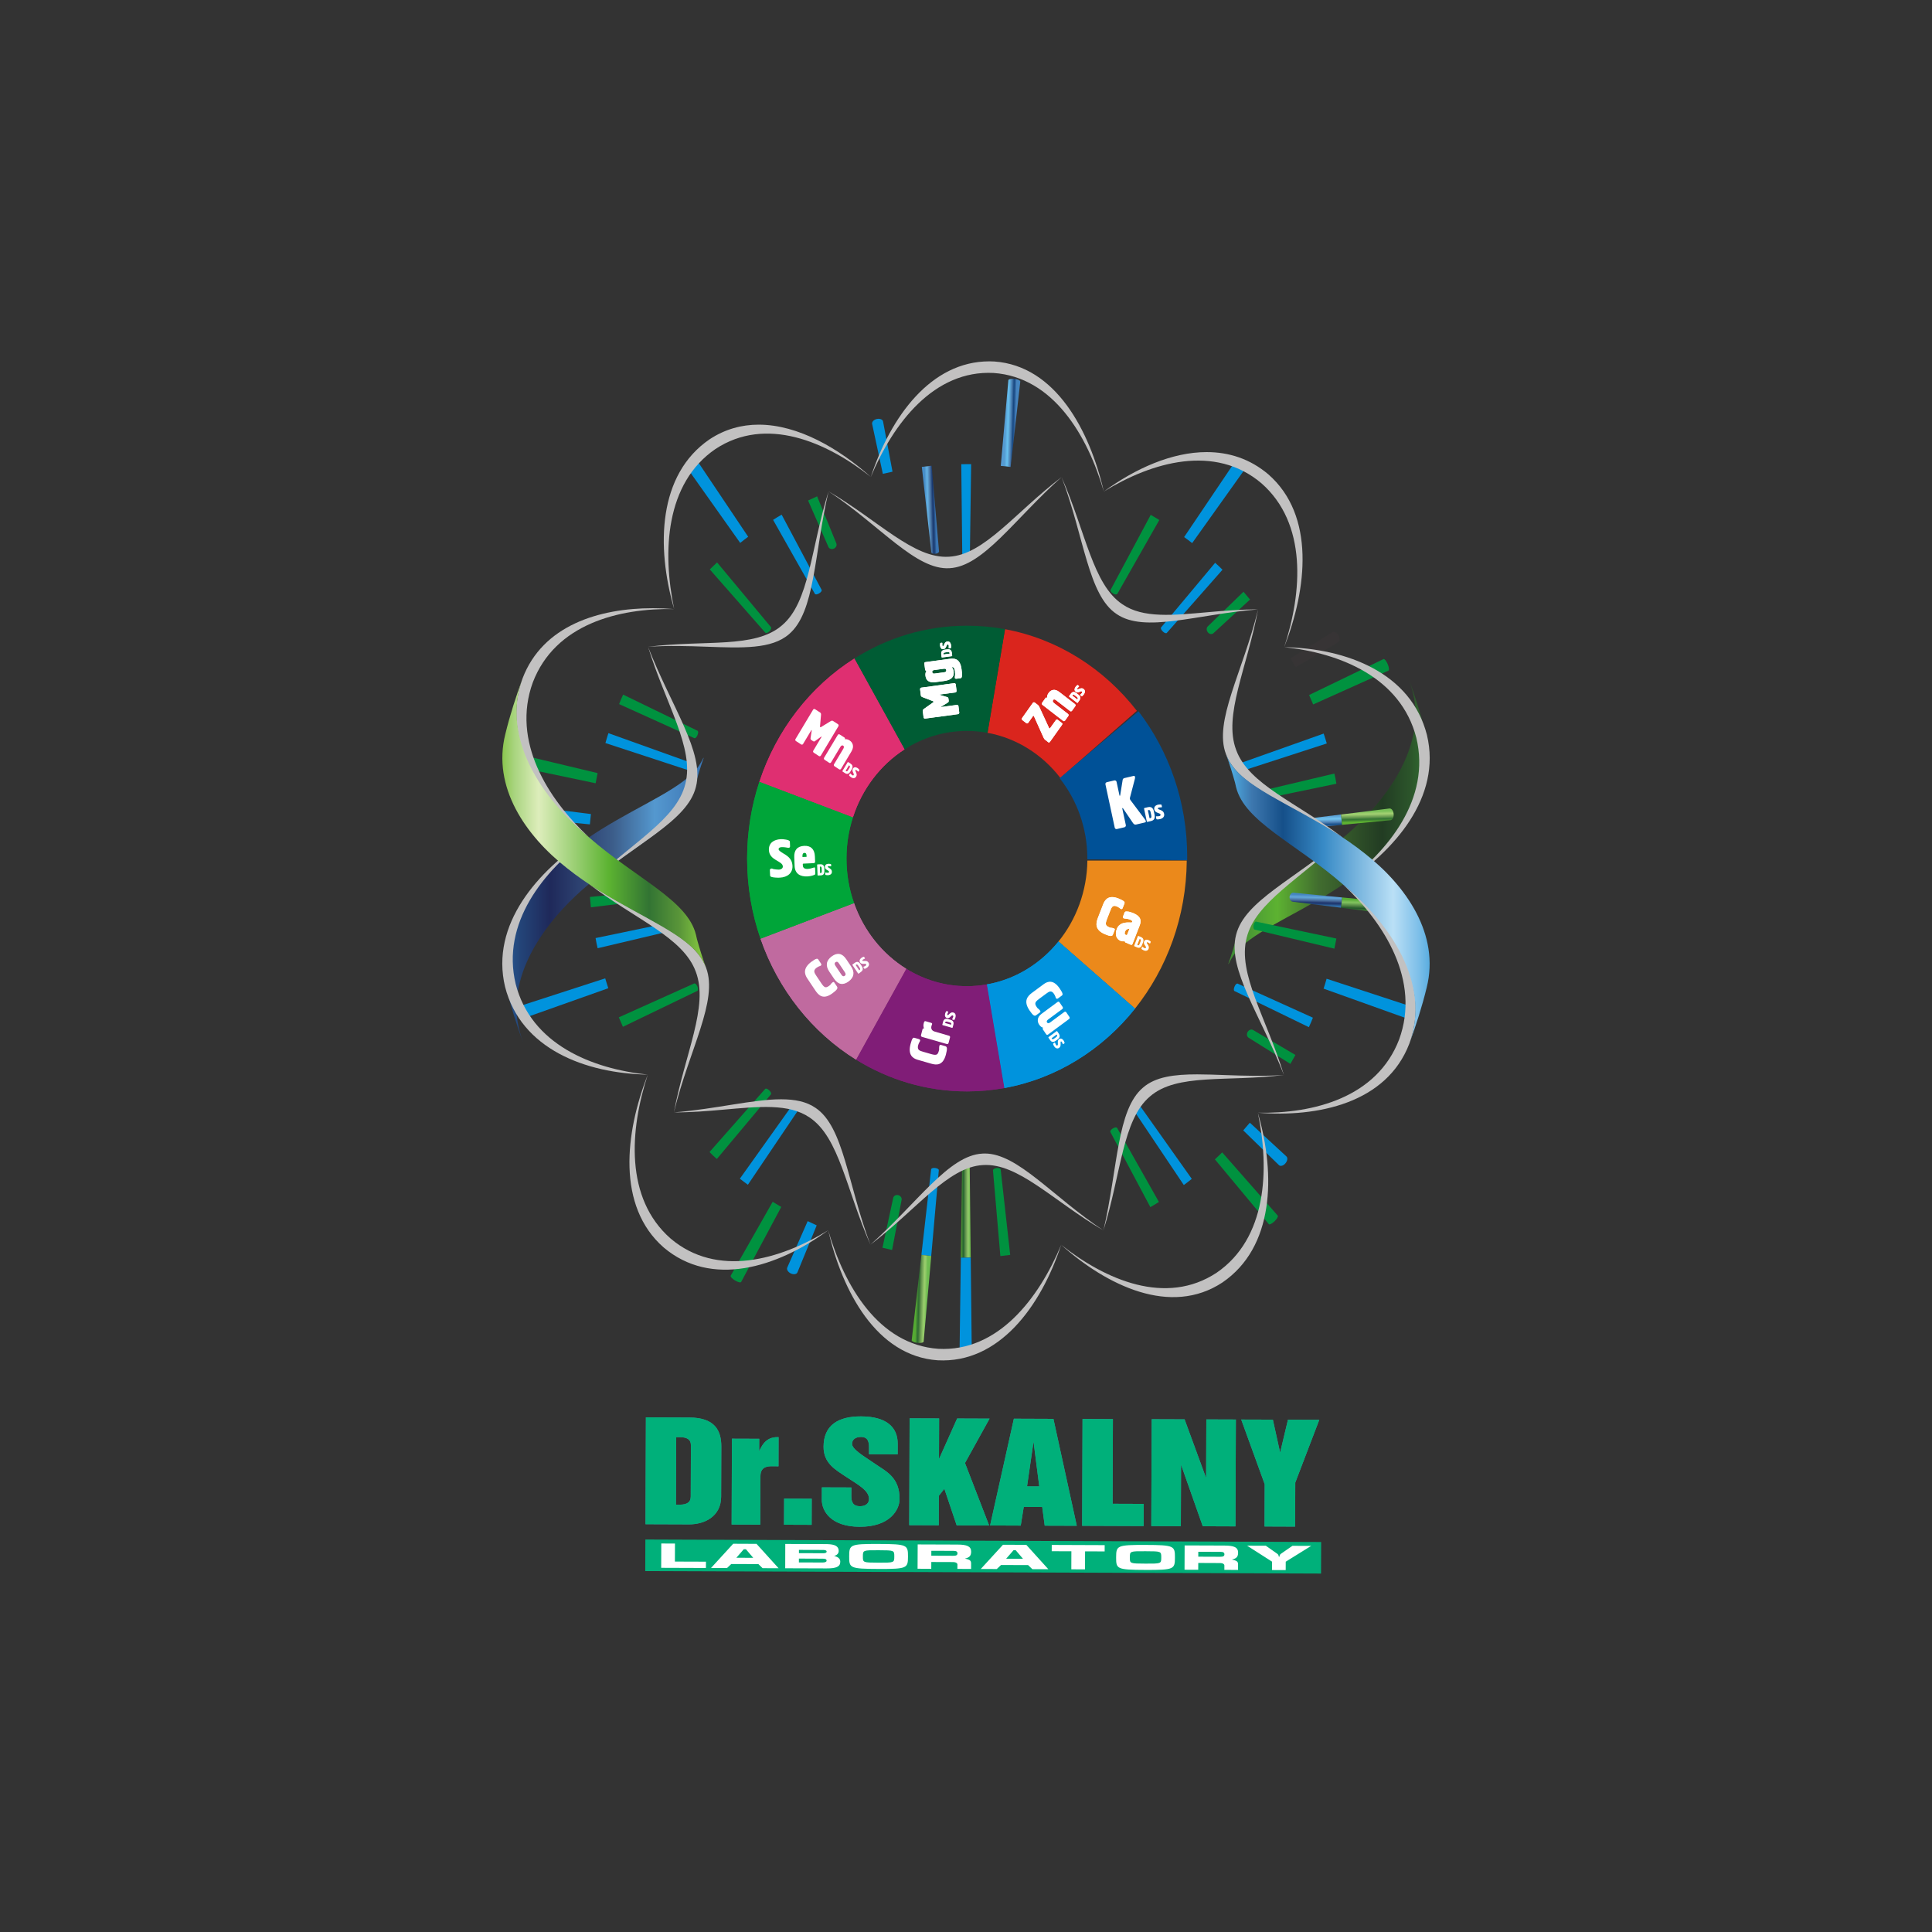 <?xml version="1.0" encoding="UTF-8"?> <svg xmlns="http://www.w3.org/2000/svg" width="300" height="300" viewBox="0 0 300 300" fill="none"><rect x="0" y="0" width="300" height="300" fill="#333333" stroke="none"/><path d="M164.648 120.794L176.532 110.376C171.46 103.837 164.261 99.216 156.057 97.7L153.342 113.79C157.877 114.62 161.856 117.171 164.648 120.794Z" fill="#DA251D"></path><path d="M150.15 113.497C151.237 113.497 152.304 113.601 153.343 113.79L156.058 97.699C154.138 97.344 152.164 97.16 150.15 97.16C143.753 97.16 137.772 99.023 132.657 102.262L140.449 116.364C143.278 114.545 146.597 113.497 150.15 113.497Z" fill="#005C34"></path><path d="M168.849 133.633C168.78 138.428 167.1 142.81 164.358 146.2L176.243 156.62C181.199 150.401 184.207 142.389 184.279 133.633H168.849Z" fill="#EB891B"></path><path d="M168.839 133.435C174.374 133.487 180.078 133.538 184.34 133.564C184.343 133.391 184.348 133.219 184.348 133.045C184.348 124.486 181.51 116.623 176.776 110.44L164.541 120.838C167.229 124.227 168.841 128.574 168.841 133.315C168.841 133.357 168.841 133.396 168.839 133.435Z" fill="#005197"></path><path d="M177.746 127.721L176.398 128.037C176.176 128.091 176.024 127.944 175.903 127.76L174.374 125.514C174.314 125.433 174.256 125.49 174.266 125.541L174.82 128.122C174.854 128.271 174.742 128.426 174.607 128.457L173.436 128.732C173.281 128.768 173.132 128.686 173.096 128.523L171.652 121.794C171.618 121.633 171.721 121.494 171.873 121.456L173.025 121.185C173.172 121.153 173.341 121.229 173.376 121.392L173.835 123.525C173.844 123.566 173.923 123.603 173.94 123.501L174.329 121.084C174.352 120.919 174.49 120.845 174.634 120.811L176.019 120.485C176.214 120.44 176.309 120.607 176.226 120.926L175.462 123.857C175.422 124.004 175.461 124.134 175.546 124.251L177.742 127.18C177.928 127.423 178.056 127.649 177.746 127.721Z" fill="white"></path><path d="M178.67 126.152C178.638 126 178.579 125.738 178.35 125.791L178.28 125.807C178.259 125.813 178.242 125.832 178.246 125.854L178.503 127.039C178.504 127.052 178.525 127.065 178.539 127.061L178.62 127.042C178.758 127.01 178.836 126.925 178.763 126.583L178.67 126.152ZM178.738 127.49L178.177 127.621C178.136 127.631 178.087 127.606 178.078 127.562L177.648 125.565C177.639 125.516 177.669 125.477 177.714 125.464L178.278 125.333C178.982 125.168 179.131 125.804 179.162 125.957L179.27 126.464C179.337 126.77 179.403 127.335 178.738 127.49Z" fill="white"></path><path d="M180.14 127.188C180.014 127.216 179.771 127.252 179.659 127.234C179.574 127.218 179.569 127.19 179.557 127.143L179.499 126.867C179.48 126.78 179.549 126.751 179.575 126.746C179.615 126.737 179.656 126.756 179.69 126.756C179.767 126.758 179.928 126.748 180 126.732C180.167 126.696 180.229 126.594 180.21 126.503C180.143 126.173 179.373 126.312 179.241 125.709C179.153 125.302 179.409 125.041 179.834 124.943C179.936 124.92 180.347 124.877 180.371 124.989L180.425 125.248C180.431 125.27 180.447 125.341 180.359 125.362C180.318 125.37 180.248 125.367 180.206 125.37C180.126 125.372 180.044 125.375 179.962 125.395C179.794 125.435 179.781 125.513 179.794 125.547C179.805 125.626 179.945 125.674 180.005 125.702C180.354 125.835 180.665 125.927 180.763 126.37C180.848 126.763 180.605 127.078 180.14 127.188Z" fill="white"></path><path d="M140.45 116.365L132.658 102.262C125.841 106.579 120.569 113.34 117.915 121.406L132.438 126.928C133.864 122.491 136.729 118.76 140.45 116.365Z" fill="#DF2F71"></path><path d="M145.13 104.035C144.938 104.063 144.723 104.091 144.757 104.356C144.791 104.638 145.008 104.61 145.197 104.582L146.562 104.399C146.748 104.373 146.97 104.343 146.937 104.063C146.903 103.796 146.68 103.826 146.495 103.85L145.13 104.035ZM148.451 102.377C148.88 102.554 149.195 103.019 149.311 103.944C149.327 104.074 149.43 104.721 149.35 105.076C149.306 105.238 149.275 105.291 149.119 105.313L148.512 105.395C148.373 105.413 148.28 105.352 148.268 105.256C148.252 105.142 148.296 104.983 148.302 104.857C148.316 104.702 148.313 104.489 148.281 104.231C148.191 103.563 147.965 103.578 147.811 103.598L147.788 103.602C147.971 103.822 148.046 103.976 148.083 104.282C148.227 105.458 147.144 105.671 146.559 105.751L145.379 105.908C144.869 105.979 143.852 106.083 143.708 104.933C143.67 104.619 143.719 104.399 143.861 104.149C143.744 104.158 143.668 104.11 143.647 103.95L143.529 102.999C143.517 102.894 143.611 102.826 143.717 102.81L147.147 102.348C147.57 102.29 148.038 102.203 148.451 102.377Z" fill="white"></path><path d="M150.15 153.133C146.712 153.133 143.492 152.146 140.72 150.432L132.927 164.537C137.983 167.671 143.866 169.471 150.15 169.471C152.132 169.471 154.075 169.291 155.966 168.947L153.25 152.858C152.24 153.034 151.204 153.133 150.15 153.133Z" fill="#801D77"></path><path d="M153.25 152.859L155.965 168.948C164.053 167.475 171.166 162.99 176.243 156.62L164.358 146.199C161.564 149.654 157.671 152.076 153.25 152.859Z" fill="#0093DD"></path><path d="M132.614 140.236L118.091 145.762C120.837 153.694 126.133 160.325 132.926 164.538L140.72 150.434C137.021 148.14 134.13 144.544 132.614 140.236Z" fill="#C06A9F"></path><path d="M131.44 133.315C131.44 131.08 131.794 128.935 132.438 126.93L117.912 121.405C116.684 125.134 116.013 129.141 116.013 133.315C116.013 137.687 116.746 141.879 118.092 145.762L132.615 140.236C131.855 138.081 131.44 135.752 131.44 133.315Z" fill="#00A539"></path><path d="M164.909 112.557L163.089 115.119C163.02 115.218 162.912 115.356 162.816 115.282L162.276 114.863C162.193 114.8 162.111 114.685 162.055 114.56L160.545 111.196C160.521 111.147 160.454 111.124 160.411 111.183L159.657 112.245C159.587 112.344 159.455 112.364 159.363 112.291L158.743 111.812C158.649 111.738 158.638 111.598 158.706 111.499L160.372 109.151C160.447 109.049 160.576 109.015 160.675 109.093L161.179 109.483C161.279 109.563 161.315 109.621 161.396 109.793L162.909 113.071C162.934 113.118 163.014 113.142 163.044 113.095L163.954 111.817C164.018 111.725 164.14 111.691 164.233 111.763L164.933 112.304C165.007 112.363 164.964 112.482 164.909 112.557Z" fill="white"></path><path d="M166.977 109.642L166.463 110.364C166.394 110.464 166.258 110.489 166.165 110.416L164.002 108.739C163.813 108.594 163.635 108.547 163.525 108.703C163.404 108.872 163.497 109.042 163.683 109.188L165.846 110.866C165.94 110.939 165.96 111.075 165.894 111.167L165.38 111.89C165.312 111.988 165.177 112.015 165.085 111.941L161.859 109.443C161.764 109.367 161.75 109.224 161.819 109.127L162.351 108.38C162.416 108.288 162.486 108.312 162.587 108.361C162.583 108.186 162.583 107.942 162.83 107.598C163.148 107.145 163.748 106.875 164.479 107.442L166.93 109.339C167.023 109.414 167.043 109.55 166.977 109.642Z" fill="white"></path><path d="M166.921 107.985C166.827 107.915 166.665 107.789 166.556 107.942L166.522 107.989C166.513 108.003 166.51 108.022 166.523 108.033L167.256 108.599C167.264 108.607 167.282 108.604 167.289 108.593L167.327 108.541C167.394 108.447 167.398 108.353 167.187 108.19L166.921 107.985ZM167.615 108.743L167.349 109.117C167.33 109.149 167.289 109.159 167.261 109.138L166.029 108.184C166 108.16 165.996 108.118 166.02 108.088L166.289 107.707C166.626 107.235 167.024 107.533 167.116 107.607L167.432 107.847C167.619 107.996 167.933 108.294 167.615 108.743Z" fill="white"></path><path d="M168.301 107.812C168.24 107.895 168.112 108.044 168.037 108.096C167.98 108.135 167.964 108.121 167.932 108.096L167.763 107.964C167.711 107.924 167.737 107.869 167.75 107.853C167.768 107.824 167.803 107.814 167.825 107.795C167.87 107.756 167.96 107.665 167.994 107.616C168.076 107.507 168.063 107.413 168.008 107.369C167.809 107.21 167.417 107.701 167.045 107.416C166.794 107.225 166.817 106.93 167.022 106.647C167.07 106.576 167.293 106.331 167.361 106.386L167.522 106.509C167.534 106.52 167.578 106.556 167.538 106.612C167.518 106.64 167.474 106.675 167.449 106.701C167.404 106.745 167.356 106.789 167.317 106.845C167.237 106.957 167.27 107.011 167.295 107.023C167.339 107.066 167.443 107.018 167.495 107.003C167.763 106.897 167.996 106.785 168.27 106.994C168.512 107.181 168.522 107.498 168.301 107.812Z" fill="white"></path><path d="M148.413 106.29L148.531 107.247C148.546 107.377 148.477 107.5 148.351 107.517L145.955 107.841C145.903 107.85 145.915 107.894 145.964 107.915L146.982 108.218C147.119 108.256 147.248 108.28 147.271 108.457L147.317 108.828C147.337 108.996 147.205 109.08 147.097 109.144L146.186 109.702C146.134 109.732 146.142 109.79 146.197 109.782L148.592 109.457C148.707 109.442 148.814 109.54 148.83 109.654L148.951 110.644C148.966 110.764 148.885 110.874 148.77 110.891L143.649 111.582C143.523 111.599 143.426 111.507 143.409 111.378L143.29 110.403C143.27 110.251 143.37 110.157 143.489 110.064L144.931 109.044C144.966 109.016 144.953 108.91 144.911 108.89L143.292 108.267C143.143 108.214 143.01 108.151 142.987 107.981L142.871 107.031C142.857 106.919 142.937 106.793 143.053 106.777L148.174 106.084C148.297 106.067 148.395 106.169 148.413 106.29Z" fill="white"></path><path d="M146.792 101.302C146.679 101.317 146.479 101.347 146.503 101.535L146.508 101.596C146.512 101.61 146.524 101.628 146.54 101.626L147.442 101.501C147.454 101.501 147.464 101.487 147.462 101.474L147.454 101.407C147.44 101.293 147.38 101.222 147.122 101.256L146.792 101.302ZM147.796 101.344L147.854 101.81C147.859 101.845 147.839 101.881 147.804 101.886L146.283 102.09C146.245 102.096 146.217 102.069 146.213 102.03L146.154 101.563C146.084 100.979 146.568 100.903 146.682 100.886L147.069 100.836C147.303 100.803 147.728 100.789 147.796 101.344Z" fill="white"></path><path d="M147.672 100.177C147.687 100.281 147.694 100.483 147.672 100.575C147.653 100.64 147.634 100.642 147.597 100.648L147.386 100.678C147.323 100.686 147.304 100.628 147.303 100.605C147.298 100.572 147.315 100.54 147.319 100.512C147.325 100.449 147.328 100.318 147.323 100.258C147.306 100.12 147.237 100.06 147.165 100.072C146.916 100.101 146.963 100.741 146.503 100.802C146.196 100.844 146.019 100.619 145.976 100.266C145.966 100.18 145.963 99.843 146.049 99.832L146.246 99.804C146.262 99.802 146.317 99.794 146.325 99.868C146.33 99.904 146.323 99.96 146.32 99.994C146.317 100.059 146.314 100.125 146.32 100.194C146.338 100.334 146.397 100.349 146.425 100.341C146.483 100.339 146.528 100.228 146.555 100.18C146.679 99.907 146.768 99.657 147.107 99.61C147.406 99.57 147.624 99.791 147.672 100.177Z" fill="white"></path><path d="M127.152 117.395L126.369 116.882C126.262 116.815 126.216 116.68 126.283 116.569L127.565 114.43C127.594 114.382 127.55 114.363 127.505 114.389L126.635 115.018C126.518 115.105 126.418 115.194 126.273 115.098L125.973 114.9C125.833 114.809 125.854 114.652 125.875 114.522L126.043 113.433C126.051 113.373 126.007 113.343 125.977 113.392L124.695 115.532C124.633 115.635 124.492 115.657 124.401 115.596L123.589 115.066C123.491 115.002 123.46 114.867 123.524 114.762L126.264 110.188C126.33 110.08 126.462 110.059 126.566 110.129L127.364 110.65C127.488 110.733 127.496 110.871 127.485 111.027L127.328 112.839C127.325 112.885 127.411 112.941 127.452 112.919L128.942 112.007C129.075 111.924 129.209 111.856 129.345 111.946L130.122 112.454C130.214 112.514 130.257 112.657 130.194 112.761L127.454 117.335C127.388 117.444 127.251 117.462 127.152 117.395Z" fill="white"></path><path d="M130.308 119.462L129.578 118.983C129.481 118.916 129.445 118.781 129.505 118.678L130.935 116.289C131.06 116.084 131.089 115.894 130.933 115.791C130.76 115.678 130.604 115.785 130.48 115.992L129.051 118.377C128.988 118.482 128.859 118.515 128.767 118.453L128.037 117.976C127.939 117.912 127.902 117.774 127.963 117.669L130.094 114.113C130.158 114.008 130.29 113.981 130.39 114.049L131.149 114.541C131.239 114.604 131.221 114.679 131.185 114.788C131.349 114.771 131.581 114.749 131.932 114.979C132.386 115.275 132.692 115.878 132.211 116.685L130.593 119.389C130.53 119.491 130.402 119.522 130.308 119.462Z" fill="white"></path><path d="M131.885 119.272C131.947 119.17 132.051 118.991 131.897 118.888L131.849 118.855C131.835 118.849 131.816 118.849 131.808 118.863L131.324 119.668C131.317 119.678 131.324 119.697 131.332 119.703L131.388 119.739C131.482 119.801 131.57 119.797 131.708 119.565L131.885 119.272ZM131.218 120.055L130.837 119.807C130.809 119.787 130.794 119.748 130.812 119.715L131.626 118.359C131.645 118.327 131.684 118.322 131.715 118.341L132.098 118.591C132.576 118.903 132.323 119.344 132.263 119.449L132.054 119.792C131.931 119.999 131.67 120.353 131.218 120.055Z" fill="white"></path><path d="M132.158 120.695C132.075 120.639 131.919 120.518 131.867 120.447C131.827 120.389 131.837 120.369 131.859 120.335L131.968 120.15C132.005 120.089 132.059 120.113 132.076 120.124C132.102 120.143 132.116 120.177 132.136 120.198C132.178 120.24 132.271 120.329 132.32 120.362C132.432 120.439 132.521 120.418 132.559 120.356C132.692 120.133 132.194 119.767 132.437 119.356C132.6 119.08 132.88 119.08 133.172 119.27C133.24 119.314 133.49 119.528 133.443 119.605L133.338 119.779C133.33 119.795 133.301 119.845 133.243 119.806C133.214 119.787 133.178 119.748 133.153 119.721C133.106 119.676 133.059 119.632 133.002 119.596C132.89 119.521 132.843 119.557 132.83 119.585C132.794 119.635 132.847 119.741 132.865 119.792C132.989 120.067 133.115 120.297 132.935 120.599C132.775 120.867 132.476 120.902 132.158 120.695Z" fill="white"></path><path d="M121.072 136.283C120.731 136.3 120.084 136.271 119.8 136.172C119.587 136.092 119.584 136.019 119.578 135.882L119.545 135.144C119.537 134.91 119.729 134.868 119.8 134.865C119.91 134.86 120.003 134.926 120.098 134.948C120.296 134.987 120.716 135.041 120.912 135.034C121.361 135.021 121.57 134.791 121.558 134.54C121.531 133.655 119.469 133.637 119.394 132.005C119.349 130.911 120.125 130.357 121.275 130.303C121.552 130.293 122.638 130.38 122.651 130.689L122.68 131.385C122.682 131.444 122.69 131.637 122.46 131.646C122.341 131.653 122.16 131.612 122.052 131.591C121.839 131.562 121.628 131.531 121.405 131.541C120.952 131.562 120.883 131.759 120.904 131.857C120.897 132.066 121.239 132.256 121.382 132.363C122.229 132.877 122.997 133.264 123.056 134.464C123.099 135.526 122.328 136.225 121.072 136.283Z" fill="white"></path><path d="M125.241 132.895C125.234 132.668 125.199 132.427 124.912 132.439C124.648 132.45 124.596 132.696 124.606 132.923L124.612 133.077L125.248 133.048L125.241 132.895ZM126.369 134.028L124.739 134.104C124.703 134.106 124.656 134.139 124.656 134.18L124.667 134.409C124.688 134.943 125.25 134.932 125.373 134.927C125.676 134.913 126.015 134.833 126.244 134.752C126.513 134.649 126.557 134.67 126.568 134.865L126.6 135.652C126.604 135.767 126.56 135.808 126.408 135.872C126.012 136.035 125.561 136.082 125.352 136.09C124.264 136.139 123.437 135.681 123.387 134.466L123.331 133.112C123.285 132.032 123.788 131.393 124.883 131.344C125.915 131.298 126.49 131.87 126.537 132.973L126.571 133.824C126.576 133.93 126.471 134.026 126.369 134.028Z" fill="white"></path><path d="M127.593 134.888C127.588 134.767 127.574 134.557 127.394 134.565L127.336 134.568C127.321 134.568 127.306 134.582 127.306 134.598L127.345 135.548C127.345 135.559 127.359 135.573 127.373 135.573L127.437 135.567C127.544 135.562 127.618 135.51 127.606 135.233L127.593 134.888ZM127.467 135.929L127.019 135.949C126.983 135.951 126.951 135.927 126.95 135.89L126.883 134.29C126.883 134.251 126.911 134.224 126.947 134.222L127.397 134.202C127.962 134.176 127.991 134.687 127.998 134.808L128.013 135.214C128.022 135.462 128.002 135.905 127.467 135.929Z" fill="white"></path><path d="M128.59 135.897C128.487 135.902 128.297 135.894 128.212 135.866C128.151 135.842 128.148 135.82 128.147 135.78L128.137 135.559C128.135 135.491 128.191 135.477 128.212 135.477C128.245 135.477 128.272 135.496 128.3 135.504C128.359 135.512 128.484 135.528 128.541 135.528C128.674 135.523 128.737 135.454 128.735 135.38C128.726 135.118 128.113 135.112 128.09 134.629C128.078 134.305 128.309 134.14 128.65 134.125C128.734 134.12 129.055 134.15 129.057 134.24L129.065 134.446C129.065 134.462 129.068 134.523 129 134.526C128.965 134.526 128.91 134.514 128.88 134.509C128.817 134.498 128.753 134.487 128.688 134.493C128.555 134.497 128.533 134.557 128.54 134.587C128.536 134.648 128.64 134.703 128.682 134.735C128.931 134.887 129.16 135.003 129.177 135.36C129.191 135.674 128.963 135.88 128.59 135.897Z" fill="white"></path><path d="M129.24 154.253C127.82 155.292 127.102 154.54 126.61 153.808L125.355 151.931C124.904 151.262 124.656 150.323 126.012 149.33C126.717 148.816 126.928 148.791 127.063 148.99L127.484 149.622C127.516 149.668 127.603 149.823 127.461 149.937C127.389 149.999 127.273 150.013 127.178 150.055C127.068 150.104 126.926 150.178 126.795 150.275C126.221 150.694 126.45 151.061 126.77 151.541L127.533 152.678C128.03 153.423 128.246 153.434 128.748 153.077C128.926 152.948 128.932 152.941 129.022 152.794C129.086 152.702 129.228 152.578 129.283 152.537C129.451 152.416 129.512 152.507 129.581 152.614L129.957 153.173C130.136 153.44 130.029 153.675 129.24 154.253Z" fill="white"></path><path d="M130.251 149.571C130.05 149.271 129.871 149.315 129.742 149.407C129.621 149.494 129.521 149.657 129.721 149.957L130.663 151.36C130.863 151.66 131.042 151.617 131.164 151.528C131.291 151.435 131.39 151.273 131.192 150.975L130.251 149.571ZM131.762 152.407C130.915 153.028 130.128 152.899 129.511 151.973L128.762 150.857C128.182 149.994 128.246 149.165 129.155 148.501C130.019 147.866 130.786 148.019 131.401 148.939L132.143 150.049C132.742 150.939 132.654 151.759 131.762 152.407Z" fill="white"></path><path d="M133.274 149.959C133.209 149.861 133.092 149.688 132.943 149.797L132.895 149.834C132.88 149.842 132.876 149.861 132.885 149.875L133.406 150.652C133.413 150.663 133.43 150.665 133.44 150.658L133.49 150.621C133.582 150.553 133.615 150.469 133.465 150.243L133.274 149.959ZM133.705 150.908L133.338 151.177C133.309 151.198 133.268 151.195 133.249 151.165L132.368 149.853C132.348 149.822 132.359 149.781 132.387 149.759L132.758 149.489C133.219 149.151 133.509 149.565 133.575 149.664L133.799 149.999C133.935 150.201 134.142 150.588 133.705 150.908Z" fill="white"></path><path d="M134.636 150.252C134.554 150.313 134.387 150.413 134.3 150.434C134.236 150.45 134.223 150.432 134.201 150.4L134.08 150.219C134.041 150.162 134.085 150.121 134.101 150.108C134.127 150.089 134.163 150.091 134.189 150.08C134.243 150.057 134.357 149.999 134.405 149.966C134.514 149.887 134.532 149.795 134.493 149.734C134.35 149.519 133.831 149.856 133.565 149.461C133.385 149.195 133.496 148.927 133.775 148.723C133.842 148.671 134.128 148.515 134.176 148.589L134.293 148.759C134.3 148.773 134.333 148.819 134.276 148.863C134.248 148.883 134.198 148.901 134.167 148.916C134.108 148.944 134.049 148.969 133.996 149.009C133.885 149.089 133.899 149.151 133.92 149.171C133.949 149.226 134.065 149.214 134.117 149.218C134.405 149.208 134.658 149.175 134.854 149.466C135.029 149.725 134.941 150.03 134.636 150.252Z" fill="white"></path><path d="M146.88 163.755C146.42 165.499 145.405 165.4 144.582 165.164L142.471 164.555C141.714 164.337 140.951 163.779 141.39 162.114C141.622 161.246 141.766 161.085 141.99 161.149L142.702 161.355C142.754 161.37 142.916 161.434 142.876 161.615C142.859 161.712 142.779 161.798 142.73 161.893C142.676 162.003 142.611 162.154 142.567 162.318C142.385 163.023 142.783 163.155 143.321 163.311L144.601 163.681C145.442 163.921 145.615 163.784 145.783 163.177C145.842 162.958 145.844 162.951 145.826 162.776C145.812 162.666 145.849 162.473 145.867 162.402C145.92 162.199 146.024 162.229 146.145 162.263L146.773 162.445C147.074 162.531 147.135 162.785 146.88 163.755Z" fill="white"></path><path d="M144.715 159.103L144.638 159.308C144.494 159.847 144.831 160.097 145.146 160.186L147.37 160.828C147.484 160.859 147.55 160.973 147.522 161.082L147.29 161.958C147.259 162.075 147.143 162.153 147.03 162.119L143.164 161.005C143.048 160.972 142.98 160.85 143.014 160.725L143.244 159.85C143.273 159.747 143.297 159.654 143.485 159.708C143.408 159.509 143.338 159.245 143.444 158.854C143.523 158.566 143.602 158.537 143.744 158.577L144.545 158.81C144.762 158.871 144.769 158.967 144.715 159.103Z" fill="white"></path><path d="M147.132 158.661C147.021 158.628 146.825 158.574 146.776 158.758L146.761 158.814C146.756 158.829 146.764 158.85 146.778 158.855L147.657 159.107C147.668 159.11 147.684 159.099 147.687 159.09L147.704 159.024C147.732 158.913 147.707 158.823 147.454 158.752L147.132 158.661ZM148.042 159.103L147.922 159.555C147.912 159.593 147.881 159.618 147.847 159.607L146.368 159.182C146.333 159.169 146.317 159.134 146.328 159.097L146.444 158.643C146.598 158.074 147.071 158.2 147.185 158.234L147.56 158.34C147.789 158.405 148.183 158.567 148.042 159.103Z" fill="white"></path><path d="M148.36 157.979C148.333 158.08 148.266 158.267 148.213 158.343C148.174 158.399 148.153 158.393 148.116 158.38L147.912 158.324C147.849 158.304 147.855 158.244 147.86 158.224C147.869 158.19 147.894 158.169 147.912 158.141C147.94 158.089 147.993 157.969 148.009 157.911C148.045 157.777 148.004 157.694 147.933 157.675C147.693 157.604 147.498 158.208 147.053 158.081C146.752 157.996 146.674 157.716 146.764 157.371C146.787 157.29 146.91 156.978 146.995 157.004L147.186 157.056C147.2 157.062 147.254 157.077 147.235 157.147C147.225 157.181 147.197 157.23 147.184 157.262C147.156 157.32 147.128 157.379 147.109 157.446C147.074 157.582 147.121 157.622 147.148 157.624C147.205 157.645 147.288 157.561 147.33 157.528C147.545 157.325 147.72 157.135 148.048 157.227C148.339 157.31 148.46 157.602 148.36 157.979Z" fill="white"></path><path d="M159.862 156.895C158.861 155.419 159.575 154.659 160.272 154.145L162.06 152.823C162.701 152.348 163.596 152.084 164.553 153.494C165.051 154.231 165.077 154.449 164.887 154.59L164.284 155.036C164.24 155.07 164.091 155.159 163.981 155.012C163.921 154.937 163.907 154.818 163.868 154.718C163.819 154.606 163.748 154.457 163.654 154.316C163.251 153.724 162.899 153.962 162.444 154.3L161.358 155.102C160.648 155.626 160.64 155.852 160.982 156.373C161.11 156.556 161.113 156.566 161.254 156.66C161.344 156.724 161.465 156.873 161.504 156.931C161.621 157.105 161.534 157.171 161.432 157.246L160.899 157.639C160.645 157.827 160.418 157.716 159.862 156.895Z" fill="white"></path><path d="M162.445 160.597L161.93 159.835C161.86 159.737 161.905 159.675 161.98 159.586C161.827 159.543 161.6 159.462 161.366 159.116C161.056 158.66 160.991 157.974 161.733 157.424L164.225 155.582C164.321 155.511 164.448 155.535 164.512 155.627L165.009 156.362C165.078 156.463 165.061 156.604 164.964 156.675L162.765 158.299C162.575 158.442 162.474 158.605 162.582 158.764C162.705 158.943 162.883 158.9 163.075 158.759L165.275 157.13C165.37 157.061 165.5 157.086 165.567 157.183L166.064 157.918C166.128 158.012 166.109 158.153 166.015 158.225L162.736 160.648C162.644 160.718 162.509 160.689 162.445 160.597Z" fill="white"></path><path d="M163.974 161.062C164.068 160.994 164.232 160.87 164.126 160.712L164.093 160.665C164.083 160.651 164.064 160.646 164.052 160.654L163.309 161.202C163.301 161.21 163.298 161.229 163.306 161.239L163.342 161.293C163.407 161.387 163.488 161.422 163.702 161.263L163.974 161.062ZM163.067 161.516L162.808 161.135C162.788 161.105 162.79 161.062 162.819 161.041L164.072 160.115C164.101 160.093 164.139 160.104 164.16 160.134L164.422 160.519C164.748 161 164.351 161.304 164.256 161.376L163.939 161.611C163.748 161.753 163.377 161.973 163.067 161.516Z" fill="white"></path><path d="M163.702 162.486C163.643 162.401 163.547 162.225 163.525 162.135C163.508 162.069 163.527 162.055 163.558 162.031L163.727 161.906C163.785 161.864 163.823 161.908 163.836 161.925C163.856 161.953 163.855 161.99 163.864 162.017C163.887 162.075 163.941 162.193 163.975 162.242C164.05 162.358 164.138 162.374 164.196 162.331C164.402 162.184 164.077 161.643 164.451 161.36C164.705 161.171 164.963 161.287 165.161 161.577C165.208 161.647 165.362 161.944 165.289 161.997L165.129 162.116C165.114 162.127 165.07 162.16 165.029 162.102C165.01 162.072 164.991 162.019 164.979 161.987C164.951 161.928 164.924 161.866 164.884 161.809C164.809 161.698 164.751 161.711 164.732 161.729C164.68 161.763 164.69 161.883 164.688 161.936C164.699 162.24 164.732 162.503 164.454 162.709C164.209 162.891 163.919 162.804 163.702 162.486Z" fill="white"></path><path d="M171.561 145.059C169.955 144.377 170.166 143.337 170.488 142.51L171.313 140.387C171.608 139.628 172.227 138.903 173.758 139.552C174.557 139.891 174.692 140.062 174.604 140.288L174.327 141.002C174.308 141.055 174.228 141.214 174.06 141.151C173.971 141.124 173.896 141.03 173.81 140.967C173.714 140.9 173.576 140.815 173.427 140.752C172.778 140.477 172.606 140.876 172.397 141.418L171.896 142.703C171.57 143.546 171.678 143.741 172.236 143.985C172.437 144.072 172.445 144.076 172.612 144.076C172.72 144.078 172.899 144.137 172.962 144.165C173.15 144.244 173.112 144.348 173.065 144.469L172.819 145.101C172.7 145.403 172.451 145.436 171.561 145.059Z" fill="white"></path><path d="M175.394 144.196C175.036 144.256 174.827 144.317 174.688 144.694C174.599 144.928 174.629 145.089 174.785 145.157C174.953 145.227 175.01 145.191 175.051 145.077L175.394 144.196ZM175.602 146.703L174.766 146.347C174.687 146.316 174.64 146.217 174.676 146.128C174.52 146.209 174.195 146.176 173.987 146.089C173.39 145.836 173.062 145.169 173.423 144.237C173.786 143.305 174.681 143.184 175.668 143.253C175.707 143.261 175.768 143.235 175.782 143.196L175.803 143.145C175.864 142.987 175.659 142.872 175.491 142.803C175.253 142.701 174.916 142.646 174.677 142.632C174.346 142.603 174.319 142.479 174.395 142.282L174.594 141.764C174.676 141.553 174.725 141.513 175.115 141.548C175.344 141.565 175.631 141.645 175.99 141.795C177.056 142.249 177.304 142.844 176.978 143.679L175.854 146.573C175.812 146.678 175.702 146.747 175.602 146.703Z" fill="white"></path><path d="M177.094 146.219C177.137 146.108 177.209 145.91 177.041 145.841L176.988 145.816C176.973 145.81 176.954 145.816 176.948 145.832L176.606 146.713C176.601 146.724 176.61 146.739 176.621 146.745L176.681 146.769C176.783 146.813 176.869 146.795 176.968 146.54L177.094 146.219ZM176.564 147.112L176.15 146.937C176.117 146.923 176.098 146.885 176.109 146.851L176.687 145.368C176.701 145.332 176.739 145.318 176.771 145.334L177.19 145.509C177.712 145.733 177.536 146.211 177.494 146.323L177.347 146.7C177.259 146.929 177.06 147.323 176.564 147.112Z" fill="white"></path><path d="M177.599 147.571C177.505 147.534 177.333 147.443 177.269 147.376C177.219 147.329 177.228 147.307 177.244 147.272L177.322 147.067C177.349 147.003 177.403 147.015 177.424 147.025C177.453 147.037 177.473 147.069 177.494 147.085C177.543 147.12 177.65 147.191 177.704 147.213C177.826 147.269 177.908 147.235 177.937 147.164C178.032 146.923 177.482 146.65 177.65 146.201C177.768 145.901 178.045 145.853 178.36 145.984C178.435 146.019 178.719 146.182 178.685 146.266L178.61 146.457C178.603 146.474 178.583 146.527 178.519 146.501C178.488 146.486 178.445 146.452 178.419 146.434C178.363 146.398 178.312 146.363 178.248 146.335C178.126 146.282 178.081 146.327 178.076 146.357C178.05 146.412 178.117 146.507 178.148 146.554C178.313 146.802 178.474 147.006 178.348 147.336C178.236 147.627 177.945 147.718 177.599 147.571Z" fill="white"></path><path fill-rule="evenodd" clip-rule="evenodd" d="M107.478 120.157C103.977 123.469 97.328 125.929 90.957 130.362C83.506 135.449 76.295 143.739 78.556 153.197C79.311 156.142 80.172 159.059 81.246 161.893C80.486 159.82 80.092 157.792 80.208 155.76C80.617 148.651 85.775 142.005 91.456 137.272C98.854 130.844 106.643 127.429 107.938 122.108C108.302 120.61 108.756 119.14 109.267 117.693L109.223 117.676C108.794 118.554 108.282 119.399 107.478 120.157Z" fill="url(#paint0_linear_5575_1645)"></path><path fill-rule="evenodd" clip-rule="evenodd" d="M219.794 111.598C219.384 118.708 214.225 125.355 208.542 130.089C201.144 136.513 193.355 139.931 192.06 145.252C191.696 146.752 191.244 148.221 190.73 149.666L190.775 149.684C191.206 148.806 191.717 147.96 192.516 147.203C196.023 143.892 202.674 141.43 209.042 136.997C216.494 131.911 223.703 123.621 221.441 114.162C220.686 111.217 219.827 108.3 218.755 105.465C219.512 107.538 219.907 109.566 219.794 111.598Z" fill="url(#paint1_linear_5575_1645)"></path><path fill-rule="evenodd" clip-rule="evenodd" d="M106.818 72.841L114.938 84.303C115.353 83.985 115.751 83.645 116.178 83.348L108.342 71.667C107.818 72.037 107.324 72.45 106.818 72.841Z" fill="#0093DD"></path><path fill-rule="evenodd" clip-rule="evenodd" d="M110.215 88.418L118.834 98.24C118.939 98.359 119.223 98.269 119.468 98.035C119.711 97.802 119.821 97.511 119.719 97.386L111.348 87.332L110.215 88.418Z" fill="#00923F"></path><path fill-rule="evenodd" clip-rule="evenodd" d="M125.479 77.719L128.638 84.932C128.768 85.227 129.143 85.336 129.482 85.191C129.818 85.041 129.991 84.675 129.866 84.372L126.884 77.073L125.479 77.719Z" fill="#00923F"></path><path fill-rule="evenodd" clip-rule="evenodd" d="M120.045 80.724L126.535 92.211C126.617 92.354 126.907 92.319 127.19 92.139C127.482 91.976 127.656 91.725 127.577 91.581L121.376 79.92C120.927 80.172 120.477 80.437 120.045 80.724Z" fill="#0093DD"></path><path fill-rule="evenodd" clip-rule="evenodd" d="M149.422 86.372H149.44H149.459C149.841 86.371 150.22 86.343 150.601 86.362L150.799 72.076C150.66 72.068 150.518 72.068 150.375 72.068C150.006 72.068 149.635 72.084 149.265 72.084L149.422 86.372Z" fill="#0093DD"></path><path fill-rule="evenodd" clip-rule="evenodd" d="M136.155 65.059C135.683 65.164 135.355 65.511 135.425 65.832L137.087 73.578L138.589 73.243L137.122 65.454C137.075 65.194 136.784 65.027 136.425 65.027C136.338 65.027 136.247 65.038 136.155 65.059Z" fill="#0093DD"></path><path fill-rule="evenodd" clip-rule="evenodd" d="M143.14 72.496L144.617 85.764C144.636 85.927 144.917 86.028 145.243 85.991C145.572 85.951 145.825 85.785 145.812 85.621L144.665 72.316L143.14 72.496Z" fill="url(#paint2_linear_5575_1645)"></path><path fill-rule="evenodd" clip-rule="evenodd" d="M156.575 59.04L155.399 72.342C155.91 72.377 156.419 72.438 156.926 72.513L158.431 59.249V59.248C158.451 59.086 158.05 58.898 157.536 58.828C157.446 58.82 157.361 58.816 157.279 58.816C156.887 58.816 156.588 58.907 156.575 59.04Z" fill="url(#paint3_linear_5575_1645)"></path><path fill-rule="evenodd" clip-rule="evenodd" d="M80.982 156.133C81.155 156.77 81.375 157.391 81.577 158.02L94.459 153.449C94.302 152.938 94.116 152.434 93.978 151.917L80.982 156.133Z" fill="#0093DD"></path><path fill-rule="evenodd" clip-rule="evenodd" d="M107.785 152.714H107.783L96.092 157.971L96.724 159.44L108.282 153.864H108.283C108.424 153.794 108.43 153.482 108.296 153.167C108.173 152.893 107.983 152.702 107.841 152.702C107.821 152.702 107.802 152.708 107.785 152.714Z" fill="#00923F"></path><path fill-rule="evenodd" clip-rule="evenodd" d="M99.178 138.554H99.175H99.172H99.169L99.135 138.558L91.608 139.28L91.755 140.886L99.261 139.957C99.571 139.919 99.784 139.58 99.758 139.194C99.728 138.831 99.472 138.554 99.178 138.554Z" fill="#00923F"></path><path fill-rule="evenodd" clip-rule="evenodd" d="M104.96 143.072H104.958L92.483 145.662C92.57 146.193 92.671 146.719 92.801 147.242L105.205 144.309C105.361 144.269 105.419 143.97 105.345 143.63C105.287 143.31 105.13 143.068 104.984 143.068C104.975 143.068 104.966 143.068 104.96 143.072Z" fill="#0093DD"></path><path fill-rule="evenodd" clip-rule="evenodd" d="M94.008 115.38L106.994 119.637C107.114 119.245 107.209 118.842 107.347 118.457L94.475 113.844C94.294 114.35 94.166 114.869 94.008 115.38Z" fill="#0093DD"></path><path fill-rule="evenodd" clip-rule="evenodd" d="M83.597 126.307C83.544 126.809 83.755 127.247 84.07 127.274L91.596 128.007L91.756 126.402L84.252 125.462C84.236 125.46 84.222 125.46 84.206 125.46C83.913 125.46 83.642 125.825 83.597 126.307Z" fill="#0093DD"></path><path fill-rule="evenodd" clip-rule="evenodd" d="M80.381 117.079H80.376C80.226 117.079 80.029 117.47 79.93 117.98C79.823 118.515 79.863 118.971 80.017 119.003H80.018L92.489 121.627L92.795 120.047L80.396 117.081C80.391 117.079 80.386 117.079 80.381 117.079Z" fill="#00923F"></path><path fill-rule="evenodd" clip-rule="evenodd" d="M96.135 109.332L107.816 114.62C107.959 114.685 108.174 114.476 108.302 114.157C108.446 113.846 108.446 113.536 108.306 113.466H108.305L96.761 107.861C96.534 108.343 96.326 108.833 96.135 109.332Z" fill="#00923F"></path><path fill-rule="evenodd" clip-rule="evenodd" d="M149.398 180.995L149.199 195.283C149.713 195.308 150.223 195.276 150.734 195.276L150.576 180.987C150.183 180.987 149.791 181.015 149.398 180.995Z" fill="url(#paint4_linear_5575_1645)"></path><path fill-rule="evenodd" clip-rule="evenodd" d="M149.2 195.283L149.005 209.57C149.631 209.595 150.261 209.564 150.891 209.561L150.735 195.277C150.224 195.277 149.714 195.309 149.2 195.283Z" fill="#0093DD"></path><path fill-rule="evenodd" clip-rule="evenodd" d="M154.908 181.36H154.897H154.894H154.888H154.884C154.842 181.36 154.8 181.364 154.755 181.368C154.427 181.408 154.174 181.573 154.19 181.737H154.189L155.336 195.042L156.862 194.861L155.386 181.594H155.385C155.368 181.457 155.166 181.364 154.908 181.36Z" fill="#00923F"></path><path fill-rule="evenodd" clip-rule="evenodd" d="M138.698 186.003L137.027 193.748L138.524 194.096L140.003 186.307C140.064 185.99 139.823 185.669 139.468 185.576C139.411 185.564 139.353 185.557 139.297 185.557C139.008 185.557 138.756 185.73 138.698 186.003Z" fill="#00923F"></path><path fill-rule="evenodd" clip-rule="evenodd" d="M144.584 181.579V181.582L143.075 194.848C143.583 194.923 144.09 194.981 144.603 195.017L145.778 181.714C145.795 181.551 145.537 181.397 145.209 181.369C145.154 181.36 145.096 181.357 145.042 181.357C144.792 181.357 144.6 181.447 144.584 181.579Z" fill="#0093DD"></path><path fill-rule="evenodd" clip-rule="evenodd" d="M141.568 208.11C141.548 208.273 141.952 208.461 142.465 208.528C142.981 208.581 143.411 208.48 143.425 208.319L144.604 195.017C144.091 194.98 143.584 194.922 143.077 194.847L141.568 208.11Z" fill="url(#paint5_linear_5575_1645)"></path><path fill-rule="evenodd" clip-rule="evenodd" d="M114.884 183.027C115.283 183.357 115.714 183.649 116.13 183.967L123.997 172.309C123.678 172.067 123.343 171.847 123.036 171.591L114.884 183.027Z" fill="#0093DD"></path><path fill-rule="evenodd" clip-rule="evenodd" d="M122.244 196.827C122.11 197.124 122.361 197.534 122.804 197.743C123.247 197.949 123.706 197.871 123.828 197.568L126.816 190.275L125.416 189.617L122.244 196.827Z" fill="#0093DD"></path><path fill-rule="evenodd" clip-rule="evenodd" d="M113.462 198.088C113.383 198.228 113.684 198.561 114.131 198.831C114.584 199.104 115.008 199.205 115.088 199.06L121.314 187.413L119.982 186.616L113.462 198.088Z" fill="#00923F"></path><path fill-rule="evenodd" clip-rule="evenodd" d="M118.815 169.089H118.812L110.172 178.889C110.54 179.265 110.916 179.627 111.312 179.966L119.708 169.937C119.81 169.813 119.691 169.53 119.44 169.306C119.27 169.136 119.079 169.037 118.945 169.037C118.891 169.037 118.846 169.054 118.815 169.089Z" fill="#00923F"></path><path fill-rule="evenodd" clip-rule="evenodd" d="M205.526 153.515L218.4 158.127C218.617 157.505 218.785 156.868 218.979 156.236L205.994 151.978C205.838 152.49 205.707 153.012 205.526 153.515Z" fill="#0093DD"></path><path fill-rule="evenodd" clip-rule="evenodd" d="M200.243 139.255C200.208 139.635 200.428 139.976 200.738 140.015L208.243 140.957L208.408 139.352L200.877 138.621C200.862 138.617 200.848 138.617 200.833 138.617C200.537 138.617 200.28 138.893 200.243 139.255Z" fill="url(#paint6_linear_5575_1645)"></path><path fill-rule="evenodd" clip-rule="evenodd" d="M208.243 140.957L215.75 141.897C216.06 141.936 216.353 141.559 216.405 141.052C216.455 140.548 216.242 140.112 215.93 140.085L208.408 139.352L208.243 140.957Z" fill="url(#paint7_linear_5575_1645)"></path><path fill-rule="evenodd" clip-rule="evenodd" d="M194.647 143.663C194.581 144.003 194.652 144.309 194.804 144.344V144.345L207.205 147.309L207.513 145.733L195.044 143.108H195.041C195.033 143.108 195.024 143.105 195.017 143.105C194.872 143.105 194.707 143.345 194.647 143.663Z" fill="#00923F"></path><path fill-rule="evenodd" clip-rule="evenodd" d="M193.733 160.237C193.545 160.566 193.609 160.97 193.88 161.137L200.373 165.201L201.151 163.814L194.562 159.93C194.485 159.884 194.401 159.864 194.318 159.864C194.1 159.864 193.871 160.003 193.733 160.237Z" fill="#00923F"></path><path fill-rule="evenodd" clip-rule="evenodd" d="M191.697 153.201C191.555 153.513 191.555 153.824 191.694 153.891H191.696L203.24 159.498C203.466 159.016 203.677 158.526 203.867 158.027L192.183 152.737C192.169 152.729 192.149 152.725 192.129 152.725C191.989 152.725 191.807 152.921 191.697 153.201Z" fill="#0093DD"></path><path fill-rule="evenodd" clip-rule="evenodd" d="M175.989 172.332L183.822 184.013C184.249 183.713 184.646 183.374 185.061 183.057L176.938 171.596C176.622 171.838 176.32 172.105 175.989 172.332Z" fill="#0093DD"></path><path fill-rule="evenodd" clip-rule="evenodd" d="M193.048 175.527L198.597 180.924C198.826 181.149 199.274 181.025 199.597 180.648C199.92 180.27 199.99 179.788 199.756 179.571L194.076 174.332L193.048 175.527Z" fill="#0093DD"></path><path fill-rule="evenodd" clip-rule="evenodd" d="M188.652 180.028L197.023 190.086C197.126 190.209 197.519 190.011 197.906 189.646C198.289 189.28 198.513 188.883 198.409 188.763V188.762L189.784 178.942L188.652 180.028Z" fill="#00923F"></path><path fill-rule="evenodd" clip-rule="evenodd" d="M172.809 175.22C172.517 175.383 172.346 175.631 172.42 175.779L178.625 187.441C179.078 187.189 179.522 186.922 179.955 186.636L173.466 175.146C173.432 175.085 173.36 175.059 173.271 175.059C173.141 175.059 172.974 175.114 172.809 175.22Z" fill="#00923F"></path><path fill-rule="evenodd" clip-rule="evenodd" d="M183.872 83.396C184.283 83.709 184.716 83.999 185.118 84.333L193.27 72.898C192.775 72.491 192.251 72.124 191.737 71.736L183.872 83.396Z" fill="#0093DD"></path><path fill-rule="evenodd" clip-rule="evenodd" d="M172.455 91.591V91.592C172.379 91.736 172.549 91.989 172.837 92.162C173.122 92.332 173.42 92.354 173.504 92.211L180.019 80.742L178.684 79.946L172.455 91.591Z" fill="#00923F"></path><path fill-rule="evenodd" clip-rule="evenodd" d="M187.534 97.276C187.307 97.495 187.324 97.903 187.562 98.196C187.799 98.484 188.183 98.544 188.419 98.327L194.105 93.095L193.088 91.888L187.534 97.276Z" fill="#00923F"></path><path fill-rule="evenodd" clip-rule="evenodd" d="M180.293 97.425C180.19 97.547 180.312 97.827 180.56 98.055C180.8 98.296 181.077 98.391 181.185 98.274V98.271L189.827 88.47C189.459 88.096 189.084 87.733 188.688 87.391L180.293 97.425Z" fill="#0093DD"></path><path fill-rule="evenodd" clip-rule="evenodd" d="M192.65 118.483C192.773 118.876 192.921 119.259 193.024 119.659L206.023 115.444C205.883 114.925 205.698 114.424 205.539 113.909L192.65 118.483Z" fill="#0093DD"></path><path fill-rule="evenodd" clip-rule="evenodd" d="M207.136 98.095H207.124H207.121H207.119H207.115C207.047 98.098 206.981 98.116 206.92 98.153L200.422 102.205L201.19 103.602L207.79 99.73C208.064 99.571 208.09 99.084 207.849 98.644C207.664 98.31 207.379 98.101 207.136 98.095Z" fill="url(#paint8_linear_5575_1645)"></path><path fill-rule="evenodd" clip-rule="evenodd" d="M214.831 102.342H214.83L203.276 107.92L203.906 109.387L215.598 104.131C215.742 104.067 215.689 103.614 215.475 103.116C215.28 102.662 215.019 102.333 214.87 102.333C214.855 102.333 214.842 102.336 214.831 102.342Z" fill="#00923F"></path><path fill-rule="evenodd" clip-rule="evenodd" d="M200.735 127.401C200.428 127.439 200.213 127.779 200.24 128.163C200.271 128.545 200.551 128.83 200.863 128.801L208.39 128.078L208.243 126.474L200.735 127.401Z" fill="url(#paint9_linear_5575_1645)"></path><path fill-rule="evenodd" clip-rule="evenodd" d="M215.795 125.541H215.794H215.789H215.787C215.775 125.541 215.762 125.542 215.75 125.544L208.243 126.474L208.39 128.078L215.916 127.354C216.231 127.327 216.448 126.892 216.405 126.389C216.367 125.906 216.093 125.541 215.795 125.541Z" fill="url(#paint10_linear_5575_1645)"></path><path fill-rule="evenodd" clip-rule="evenodd" d="M194.795 123.051H194.794C194.641 123.09 194.582 123.391 194.658 123.729C194.715 124.068 194.888 124.319 195.042 124.288L207.517 121.697C207.431 121.166 207.329 120.641 207.2 120.117L194.795 123.051Z" fill="#00923F"></path><path fill-rule="evenodd" clip-rule="evenodd" d="M171.402 76.326C178.894 71.708 188.667 68.928 195.873 75.041C202.988 81.279 202.235 91.9 199.404 100.504C202.962 91.428 204.253 80.055 196.955 73.663C194.086 71.227 190.796 70.201 187.373 70.201C181.987 70.2 176.282 72.744 171.402 76.326Z" fill="#C2C1C1"></path><path fill-rule="evenodd" clip-rule="evenodd" d="M153.677 56.111H153.663H153.652H153.64H153.627H153.613C144.556 56.111 138.314 64.672 135.221 74.062C138.7 65.703 145.052 57.42 154.301 57.915C163.546 58.57 168.88 67.626 171.404 76.338C169.202 66.798 163.884 56.801 154.403 56.133C154.159 56.12 153.917 56.112 153.677 56.111Z" fill="#C2C1C1"></path><path fill-rule="evenodd" clip-rule="evenodd" d="M110.174 68.223C102.212 73.664 101.852 84.795 104.685 94.573C102.822 85.663 103.325 75.039 111.089 69.727C118.934 64.548 128.315 68.584 135.232 74.07C130.255 69.625 123.923 65.941 117.813 65.941C115.184 65.941 112.595 66.623 110.174 68.223Z" fill="#C2C1C1"></path><path fill-rule="evenodd" clip-rule="evenodd" d="M81.153 105.314C77.757 114.634 83.695 123.859 91.459 130.018C84.962 123.963 79.426 115.057 82.734 105.967C86.184 96.934 96.031 94.408 104.698 94.576C103.609 94.487 102.503 94.44 101.389 94.44C92.98 94.44 84.276 97.132 81.153 105.314Z" fill="#C2C1C1"></path><path fill-rule="evenodd" clip-rule="evenodd" d="M78.429 153.241C80.898 162.877 90.865 166.676 100.591 166.866C91.947 165.971 82.484 162.188 80.074 152.792C77.811 143.353 84.365 135.229 91.469 130.015C83.512 135.158 76.105 143.563 78.429 153.241Z" fill="#C2C1C1"></path><path fill-rule="evenodd" clip-rule="evenodd" d="M103.044 193.697C110.433 199.967 120.62 196.885 128.598 191.036C121.106 195.648 111.332 198.432 104.127 192.315C97.012 186.079 97.77 175.461 100.595 166.854C97.04 175.93 95.749 187.301 103.044 193.697Z" fill="#C2C1C1"></path><path fill-rule="evenodd" clip-rule="evenodd" d="M145.594 211.226C155.082 211.738 161.598 202.955 164.779 193.296C161.298 201.654 154.948 209.938 145.698 209.443C136.452 208.788 131.122 199.733 128.595 191.021C130.796 200.563 136.114 210.558 145.594 211.226Z" fill="#C2C1C1"></path><path fill-rule="evenodd" clip-rule="evenodd" d="M188.911 197.631C181.068 202.81 171.685 198.775 164.769 193.287C171.887 199.646 181.78 204.451 189.826 199.136C197.791 193.693 198.147 182.563 195.318 172.784C197.176 181.697 196.676 192.321 188.911 197.631Z" fill="#C2C1C1"></path><path fill-rule="evenodd" clip-rule="evenodd" d="M217.263 161.392C213.814 170.424 203.968 172.952 195.302 172.784C204.618 173.535 215.311 171.306 218.846 162.044C222.242 152.725 216.306 143.5 208.54 137.337C215.032 143.397 220.574 152.301 217.263 161.392Z" fill="#C2C1C1"></path><path fill-rule="evenodd" clip-rule="evenodd" d="M219.927 114.566C222.188 124.004 215.635 132.129 208.53 137.343C216.487 132.201 223.894 123.795 221.572 114.118C219.101 104.482 209.138 100.685 199.406 100.491C208.052 101.385 217.515 105.171 219.927 114.566Z" fill="#C2C1C1"></path><path fill-rule="evenodd" clip-rule="evenodd" d="M173.376 95.341C177.761 98.351 185.802 95.384 195.347 94.629C192.662 94.624 190.099 94.838 187.703 95.049C182.153 95.543 177.498 96.035 174.292 93.838C169.671 90.754 168.582 82.574 164.844 74.081C168.384 83.447 168.951 92.39 173.376 95.341Z" fill="#C2C1C1"></path><path fill-rule="evenodd" clip-rule="evenodd" d="M147.361 86.447C141.895 86.806 136.437 80.86 128.66 76.296C136.766 81.687 142.227 88.576 147.456 88.229C152.69 87.956 157.535 80.589 164.836 74.085C157.624 79.576 152.831 86.157 147.361 86.447Z" fill="#C2C1C1"></path><path fill-rule="evenodd" clip-rule="evenodd" d="M121.436 97.096C117.215 100.763 109.474 99.319 100.627 100.433C103.81 100.219 106.848 100.321 109.639 100.419C115.235 100.62 119.815 100.821 122.511 98.48C126.589 95.026 126.391 86.075 128.654 76.309C125.892 85.198 125.699 93.487 121.436 97.096Z" fill="#C2C1C1"></path><path fill-rule="evenodd" clip-rule="evenodd" d="M106.421 121.719C105.062 127.293 97.991 130.906 91.455 137.267C98.84 130.833 106.764 127.504 108.066 122.172C109.433 116.86 104.264 109.744 100.631 100.442C103.37 109.339 107.851 116.164 106.421 121.719Z" fill="#C2C1C1"></path><path fill-rule="evenodd" clip-rule="evenodd" d="M108.051 150.912C110.068 156.26 106.37 163.55 104.642 172.731C107.019 162.965 111.565 155.379 109.639 150.263C107.771 145.121 99.607 142.556 91.461 137.271C98.657 142.781 106.1 145.534 108.051 150.912Z" fill="#C2C1C1"></path><path fill-rule="evenodd" clip-rule="evenodd" d="M104.654 172.73C107.338 172.736 109.9 172.523 112.298 172.311C117.846 171.818 122.502 171.326 125.709 173.522C130.329 176.602 131.418 184.782 135.158 193.278C131.615 183.913 131.048 174.97 126.624 172.02C125.206 171.045 123.404 170.697 121.293 170.697C116.878 170.697 111.109 172.221 104.654 172.73Z" fill="#C2C1C1"></path><path fill-rule="evenodd" clip-rule="evenodd" d="M152.926 179.117H152.92H152.912H152.907H152.902H152.896H152.89H152.883C152.772 179.117 152.655 179.122 152.542 179.13C147.308 179.404 142.465 186.767 135.163 193.272C142.374 187.786 147.169 181.2 152.64 180.909C158.105 180.553 163.562 186.498 171.343 191.061C163.431 185.803 158.039 179.117 152.926 179.117Z" fill="#C2C1C1"></path><path fill-rule="evenodd" clip-rule="evenodd" d="M177.487 168.882C173.408 172.331 173.609 181.284 171.344 191.052C174.107 182.16 174.3 173.873 178.56 170.262C182.782 166.596 190.527 168.037 199.375 166.924C196.186 167.14 193.144 167.04 190.354 166.94C188.783 166.883 187.293 166.826 185.902 166.826C182.337 166.826 179.424 167.196 177.487 168.882Z" fill="#C2C1C1"></path><path fill-rule="evenodd" clip-rule="evenodd" d="M191.933 145.186C190.565 150.497 195.735 157.614 199.367 166.916C196.629 158.019 192.148 151.194 193.577 145.637C194.937 140.067 202.012 136.452 208.546 130.091C201.162 136.525 193.236 139.855 191.933 145.186Z" fill="#C2C1C1"></path><path fill-rule="evenodd" clip-rule="evenodd" d="M190.361 117.093C192.229 122.238 200.396 124.803 208.54 130.085C201.343 124.579 193.898 121.824 191.949 116.446C189.93 111.099 193.628 103.81 195.358 94.626C192.981 104.393 188.436 111.98 190.361 117.093Z" fill="#C2C1C1"></path><path fill-rule="evenodd" clip-rule="evenodd" d="M78.462 114.01C76.4 122.216 81.599 129.76 88.046 134.807C94.588 140.041 102.36 142.989 106.55 146.335C108.013 147.487 109.074 148.72 109.63 150.271C109.106 148.816 108.643 147.346 108.228 145.848L108.066 145.144C106.764 139.776 98.828 136.454 91.456 130.018C84.111 123.924 77.758 114.633 81.154 105.313C80.118 108.16 79.178 111.052 78.462 114.01Z" fill="url(#paint11_linear_5575_1645)"></path><path fill-rule="evenodd" clip-rule="evenodd" d="M191.771 121.512L191.933 122.214C193.236 127.582 201.172 130.905 208.545 137.34C215.892 143.435 222.24 152.726 218.847 162.044C219.882 159.198 220.821 156.308 221.536 153.348C223.599 145.14 218.401 137.598 211.954 132.55C205.412 127.318 197.641 124.369 193.449 121.023C191.986 119.869 190.927 118.638 190.372 117.087C190.892 118.54 191.357 120.013 191.771 121.512Z" fill="url(#paint12_linear_5575_1645)"></path><path fill-rule="evenodd" clip-rule="evenodd" d="M100.212 239.055L205.149 239.439L205.131 244.342L100.194 243.96L100.212 239.055Z" fill="#00B07A"></path><path fill-rule="evenodd" clip-rule="evenodd" d="M102.683 239.673L102.669 243.45L109.616 243.475L109.622 242.496L104.799 242.479L104.81 239.684L102.683 239.673ZM113.852 239.713L110.407 243.476L112.893 243.484L113.55 242.86L117.765 242.874L118.417 243.505L120.9 243.516L117.475 239.73L113.852 239.713ZM115.829 240.568L116.963 241.898L114.346 241.886L115.491 240.568H115.829ZM124.053 242.016L127.737 242.031C128.104 242.031 128.356 242.084 128.353 242.346C128.353 242.528 128.1 242.627 127.732 242.625L124.053 242.613V242.016ZM121.937 239.745L121.927 243.52L128.347 243.542C129.855 243.549 130.477 243.275 130.477 242.504C130.48 242.045 130.163 241.764 129.524 241.607C129.902 241.514 130.231 241.259 130.232 240.841C130.239 239.844 129.135 239.77 128.11 239.765L121.937 239.745ZM124.059 240.666L127.827 240.678C128.146 240.681 128.361 240.744 128.359 240.933C128.356 241.119 128.144 241.189 127.825 241.186L124.059 241.172V240.666ZM140.992 241.706C140.998 239.899 140.882 239.76 136.427 239.745C131.956 239.73 131.869 239.864 131.86 241.671C131.854 243.479 131.942 243.608 136.416 243.624C140.867 243.641 140.986 243.502 140.992 241.706ZM133.987 241.677C133.992 240.718 133.999 240.712 136.433 240.721C138.859 240.729 138.869 240.736 138.865 241.695C138.862 242.653 138.852 242.657 136.416 242.649C133.992 242.639 133.982 242.635 133.987 241.677ZM142.497 239.818L142.48 243.595L144.607 243.6L144.612 242.546L147.971 242.557C148.505 242.561 148.669 242.775 148.669 242.941L148.662 243.618L150.79 243.624L150.792 242.781C150.795 242.294 150.572 242.188 149.839 242.008C150.525 241.863 150.796 241.59 150.8 240.948C150.801 240.102 150.144 239.846 148.68 239.84L142.497 239.818ZM144.618 240.805L148.029 240.817C148.471 240.817 148.674 240.916 148.674 241.203C148.673 241.491 148.471 241.584 148.023 241.581L144.612 241.568L144.618 240.805ZM155.741 239.87L152.297 243.63L154.779 243.638L155.44 243.013L159.648 243.028L160.305 243.66L162.786 243.667L159.364 239.882L155.741 239.87ZM157.719 240.718L158.852 242.05L156.234 242.04L157.379 240.718H157.719ZM163.309 240.872L166.363 240.883L166.354 243.682L168.478 243.688L168.49 240.893L171.53 240.904L171.535 239.928L163.315 239.896L163.309 240.872ZM182.444 241.857C182.45 240.05 182.334 239.912 177.883 239.896C173.411 239.882 173.323 240.016 173.313 241.822C173.307 243.632 173.394 243.76 177.869 243.775C182.322 243.793 182.439 243.656 182.444 241.857ZM175.439 241.83C175.445 240.869 175.453 240.863 177.889 240.874C180.312 240.881 180.323 240.887 180.32 241.846C180.318 242.805 180.306 242.807 177.871 242.799C175.446 242.79 175.437 242.787 175.439 241.83ZM183.949 239.972L183.934 243.747L186.059 243.753L186.065 242.696L189.426 242.711C189.959 242.711 190.124 242.927 190.121 243.093L190.118 243.769L192.245 243.775V242.932C192.25 242.445 192.027 242.34 191.292 242.162C191.977 242.017 192.25 241.744 192.253 241.102C192.256 240.254 191.599 239.997 190.132 239.994L183.949 239.972ZM186.071 240.957L189.481 240.969C189.925 240.969 190.129 241.067 190.127 241.357C190.126 241.641 189.923 241.735 189.477 241.735L186.067 241.721L186.071 240.957ZM193.648 240.01L197.521 242.491L197.518 243.795L199.642 243.804L199.648 242.499L203.599 240.044L200.691 240.033L198.91 241.264C198.62 241.471 198.704 241.762 198.616 241.762C198.538 241.762 198.62 241.471 198.329 241.264L196.556 240.018L193.648 240.01Z" fill="white"></path><path fill-rule="evenodd" clip-rule="evenodd" d="M100.378 236.536L106.983 236.56C109.348 236.568 111.824 235.377 111.835 232.407L111.861 224.651C111.87 222.134 110.858 220.27 107.044 220.257L100.437 220.231L100.378 236.536ZM104.859 223.014L105.583 223.018C106.768 223.02 107.436 223.456 107.43 224.433L107.401 232.388C107.399 233.363 106.727 233.793 105.547 233.789L104.821 233.785L104.859 223.014ZM113.752 236.586L117.913 236.6L117.939 229.186C117.943 228.302 118.349 227.529 119.77 227.535L120.74 227.541L120.752 223.3C118.874 223.294 118.358 224.674 117.791 225.873H117.736L117.747 223.561L113.798 223.547L113.752 236.586ZM125.888 236.63L125.901 232.865L121.902 232.849L121.885 236.615L125.888 236.63ZM127.759 231.104L127.754 232.873C127.748 234.552 129.082 236.917 133.486 236.934C138.129 236.952 139.536 234.343 139.541 232.78C139.555 229.491 137.543 228.622 135.857 227.46C134.114 226.251 132.159 225.176 132.162 224.203C132.168 223.456 132.758 222.98 133.695 222.986C134.957 222.991 135.091 223.965 135.087 224.781L135.084 225.664L139.245 225.681L139.251 224.206C139.26 221.69 137.571 220.097 133.707 220.081C130.162 220.068 128.038 221.445 128.027 224.641C128.017 227.134 129.759 228.07 131.58 229.278C133.295 230.418 135.091 231.334 135.084 232.762C135.081 233.488 134.544 234.029 133.55 234.029C132.289 234.023 132.051 233.204 132.051 232.32L132.057 231.118L127.759 231.104ZM141.328 236.684L145.623 236.702L145.641 232.212L146.692 230.877L148.656 236.714L153.383 236.731L149.684 227.168L153.417 220.426L148.717 220.408L145.739 227.065H145.658L145.681 220.398L141.387 220.382L141.328 236.684ZM153.92 236.731L158.375 236.749L158.845 233.849L161.96 233.859L162.349 236.763L167.025 236.778L163.459 220.463L157.55 220.44L153.92 236.731ZM160.467 222.992H160.522L161.54 230.954L159.311 230.947L160.467 222.992ZM168.178 236.784L177.441 236.819L177.452 233.666L172.62 233.648L172.667 220.497L168.239 220.478L168.178 236.784ZM178.916 236.824L183.217 236.839L183.252 226.748H183.304L186.867 236.853L191.698 236.871L191.761 220.565L187.462 220.55L187.426 230.163H187.372L183.839 220.537L178.977 220.52L178.916 236.824ZM196.527 230.447L196.503 236.888L200.962 236.905L200.986 230.191L204.648 220.612L200.108 220.597L198.799 226.1H198.747L197.532 220.585L192.941 220.571L196.527 230.447Z" fill="#00923F" stroke="#42929D" stroke-width="0.288"></path><path fill-rule="evenodd" clip-rule="evenodd" d="M100.378 236.536L106.983 236.56C109.348 236.568 111.824 235.377 111.835 232.407L111.861 224.651C111.87 222.134 110.858 220.27 107.044 220.257L100.437 220.231L100.378 236.536ZM104.859 223.014L105.583 223.018C106.768 223.02 107.436 223.456 107.43 224.433L107.401 232.388C107.399 233.363 106.727 233.793 105.547 233.789L104.821 233.785L104.859 223.014ZM113.752 236.586L117.913 236.6L117.939 229.186C117.943 228.302 118.349 227.529 119.77 227.535L120.74 227.541L120.752 223.3C118.874 223.294 118.358 224.674 117.791 225.873H117.736L117.747 223.561L113.798 223.547L113.752 236.586ZM125.888 236.63L125.901 232.865L121.902 232.849L121.885 236.615L125.888 236.63ZM127.759 231.104L127.754 232.873C127.748 234.552 129.082 236.917 133.486 236.934C138.129 236.952 139.536 234.343 139.541 232.78C139.555 229.491 137.543 228.622 135.857 227.46C134.114 226.251 132.159 225.176 132.162 224.203C132.168 223.456 132.758 222.98 133.695 222.986C134.957 222.991 135.091 223.965 135.087 224.781L135.084 225.664L139.245 225.681L139.251 224.206C139.26 221.69 137.571 220.097 133.707 220.081C130.162 220.068 128.038 221.445 128.027 224.641C128.017 227.134 129.759 228.07 131.58 229.278C133.295 230.418 135.091 231.334 135.084 232.762C135.081 233.488 134.544 234.029 133.55 234.029C132.289 234.023 132.051 233.204 132.051 232.32L132.057 231.118L127.759 231.104ZM141.328 236.684L145.623 236.702L145.641 232.212L146.692 230.877L148.656 236.714L153.383 236.731L149.684 227.168L153.417 220.426L148.717 220.408L145.739 227.065H145.658L145.681 220.398L141.387 220.382L141.328 236.684ZM153.92 236.731L158.375 236.749L158.845 233.849L161.96 233.859L162.349 236.763L167.025 236.778L163.459 220.463L157.55 220.44L153.92 236.731ZM160.467 222.992H160.522L161.54 230.954L159.311 230.947L160.467 222.992ZM168.178 236.784L177.441 236.819L177.452 233.666L172.62 233.648L172.667 220.497L168.239 220.478L168.178 236.784ZM178.916 236.824L183.217 236.839L183.252 226.748H183.304L186.867 236.853L191.698 236.871L191.761 220.565L187.462 220.55L187.426 230.163H187.372L183.839 220.537L178.977 220.52L178.916 236.824ZM196.527 230.447L196.503 236.888L200.962 236.905L200.986 230.191L204.648 220.612L200.108 220.597L198.799 226.1H198.747L197.532 220.585L192.941 220.571L196.527 230.447Z" fill="#00B07A" stroke="#00B07A" stroke-width="0.288"></path><path d="M140.45 116.365L132.658 102.262C125.841 106.579 120.569 113.34 117.915 121.406L132.438 126.928C133.864 122.491 136.729 118.76 140.45 116.365Z" fill="#DF2F71"></path><path d="M145.13 104.035C144.938 104.063 144.723 104.091 144.757 104.356C144.791 104.638 145.008 104.61 145.197 104.582L146.562 104.399C146.748 104.373 146.97 104.343 146.937 104.063C146.903 103.796 146.68 103.826 146.495 103.85L145.13 104.035ZM148.451 102.377C148.88 102.554 149.195 103.019 149.311 103.944C149.327 104.074 149.43 104.721 149.35 105.076C149.306 105.238 149.275 105.291 149.119 105.313L148.512 105.395C148.373 105.413 148.28 105.352 148.268 105.256C148.252 105.142 148.296 104.983 148.302 104.857C148.316 104.702 148.313 104.489 148.281 104.231C148.191 103.563 147.965 103.578 147.811 103.598L147.788 103.602C147.971 103.822 148.046 103.976 148.083 104.282C148.227 105.458 147.144 105.671 146.559 105.751L145.379 105.908C144.869 105.979 143.852 106.083 143.708 104.933C143.67 104.619 143.719 104.399 143.861 104.149C143.744 104.158 143.668 104.11 143.647 103.95L143.529 102.999C143.517 102.894 143.611 102.826 143.717 102.81L147.147 102.348C147.57 102.29 148.038 102.203 148.451 102.377Z" fill="white"></path><path d="M150.15 153.133C146.712 153.133 143.492 152.146 140.72 150.432L132.927 164.537C137.983 167.671 143.866 169.471 150.15 169.471C152.132 169.471 154.075 169.291 155.966 168.947L153.25 152.858C152.24 153.034 151.204 153.133 150.15 153.133Z" fill="#801D77"></path><path d="M153.25 152.859L155.965 168.948C164.053 167.475 171.166 162.99 176.243 156.62L164.358 146.199C161.564 149.654 157.671 152.076 153.25 152.859Z" fill="#0093DD"></path><path d="M132.614 140.236L118.091 145.762C120.837 153.694 126.133 160.325 132.926 164.538L140.72 150.434C137.021 148.14 134.13 144.544 132.614 140.236Z" fill="#C06A9F"></path><path d="M131.44 133.315C131.44 131.08 131.794 128.935 132.438 126.93L117.912 121.405C116.684 125.134 116.013 129.141 116.013 133.315C116.013 137.687 116.746 141.879 118.092 145.762L132.615 140.236C131.855 138.081 131.44 135.752 131.44 133.315Z" fill="#00A539"></path><path d="M164.909 112.557L163.089 115.119C163.02 115.218 162.912 115.356 162.816 115.282L162.276 114.863C162.193 114.8 162.111 114.685 162.055 114.56L160.545 111.196C160.521 111.147 160.454 111.124 160.411 111.183L159.657 112.245C159.587 112.344 159.455 112.364 159.363 112.291L158.743 111.812C158.649 111.738 158.638 111.598 158.706 111.499L160.372 109.151C160.447 109.049 160.576 109.015 160.675 109.093L161.179 109.483C161.279 109.563 161.315 109.621 161.396 109.793L162.909 113.071C162.934 113.118 163.014 113.142 163.044 113.095L163.954 111.817C164.018 111.725 164.14 111.691 164.233 111.763L164.933 112.304C165.007 112.363 164.964 112.482 164.909 112.557Z" fill="white"></path><path d="M166.977 109.642L166.463 110.364C166.394 110.464 166.258 110.489 166.165 110.416L164.002 108.739C163.813 108.594 163.635 108.547 163.525 108.703C163.404 108.872 163.497 109.042 163.683 109.188L165.846 110.866C165.94 110.939 165.96 111.075 165.894 111.167L165.38 111.89C165.312 111.988 165.177 112.015 165.085 111.941L161.859 109.443C161.764 109.367 161.75 109.224 161.819 109.127L162.351 108.38C162.416 108.288 162.486 108.312 162.587 108.361C162.583 108.186 162.583 107.942 162.83 107.598C163.148 107.145 163.748 106.875 164.479 107.442L166.93 109.339C167.023 109.414 167.043 109.55 166.977 109.642Z" fill="white"></path><path d="M166.921 107.985C166.827 107.915 166.665 107.789 166.556 107.942L166.522 107.989C166.513 108.003 166.51 108.022 166.523 108.033L167.256 108.599C167.264 108.607 167.282 108.604 167.289 108.593L167.327 108.541C167.394 108.447 167.398 108.353 167.187 108.19L166.921 107.985ZM167.615 108.743L167.349 109.117C167.33 109.149 167.289 109.159 167.261 109.138L166.029 108.184C166 108.16 165.996 108.118 166.02 108.088L166.289 107.707C166.626 107.235 167.024 107.533 167.116 107.607L167.432 107.847C167.619 107.996 167.933 108.294 167.615 108.743Z" fill="white"></path><path d="M168.301 107.812C168.24 107.895 168.112 108.044 168.037 108.096C167.98 108.135 167.964 108.121 167.932 108.096L167.763 107.964C167.711 107.924 167.737 107.869 167.75 107.853C167.768 107.824 167.803 107.814 167.825 107.795C167.87 107.756 167.96 107.665 167.994 107.616C168.076 107.507 168.063 107.413 168.008 107.369C167.809 107.21 167.417 107.701 167.045 107.416C166.794 107.225 166.817 106.93 167.022 106.647C167.07 106.576 167.293 106.331 167.361 106.386L167.522 106.509C167.534 106.52 167.578 106.556 167.538 106.612C167.518 106.64 167.474 106.675 167.449 106.701C167.404 106.745 167.356 106.789 167.317 106.845C167.237 106.957 167.27 107.011 167.295 107.023C167.339 107.066 167.443 107.018 167.495 107.003C167.763 106.897 167.996 106.785 168.27 106.994C168.512 107.181 168.522 107.498 168.301 107.812Z" fill="white"></path><path d="M148.413 106.29L148.531 107.247C148.546 107.377 148.477 107.5 148.351 107.517L145.955 107.841C145.903 107.85 145.915 107.894 145.964 107.915L146.982 108.218C147.119 108.256 147.248 108.28 147.271 108.457L147.317 108.828C147.337 108.996 147.205 109.08 147.097 109.144L146.186 109.702C146.134 109.732 146.142 109.79 146.197 109.782L148.592 109.457C148.707 109.442 148.814 109.54 148.83 109.654L148.951 110.644C148.966 110.764 148.885 110.874 148.77 110.891L143.649 111.582C143.523 111.599 143.426 111.507 143.409 111.378L143.29 110.403C143.27 110.251 143.37 110.157 143.489 110.064L144.931 109.044C144.966 109.016 144.953 108.91 144.911 108.89L143.292 108.267C143.143 108.214 143.01 108.151 142.987 107.981L142.871 107.031C142.857 106.919 142.937 106.793 143.053 106.777L148.174 106.084C148.297 106.067 148.395 106.169 148.413 106.29Z" fill="white"></path><path d="M146.792 101.302C146.679 101.317 146.479 101.347 146.503 101.535L146.508 101.596C146.512 101.61 146.524 101.628 146.54 101.626L147.442 101.501C147.454 101.501 147.464 101.487 147.462 101.474L147.454 101.407C147.44 101.293 147.38 101.222 147.122 101.256L146.792 101.302ZM147.796 101.344L147.854 101.81C147.859 101.845 147.839 101.881 147.804 101.886L146.283 102.09C146.245 102.096 146.217 102.069 146.213 102.03L146.154 101.563C146.084 100.979 146.568 100.903 146.682 100.886L147.069 100.836C147.303 100.803 147.728 100.789 147.796 101.344Z" fill="white"></path><path d="M147.672 100.177C147.687 100.281 147.694 100.483 147.672 100.575C147.653 100.64 147.634 100.642 147.597 100.648L147.386 100.678C147.323 100.686 147.304 100.628 147.303 100.605C147.298 100.572 147.315 100.54 147.319 100.512C147.325 100.449 147.328 100.318 147.323 100.258C147.306 100.12 147.237 100.06 147.165 100.072C146.916 100.101 146.963 100.741 146.503 100.802C146.196 100.844 146.019 100.619 145.976 100.266C145.966 100.18 145.963 99.843 146.049 99.832L146.246 99.804C146.262 99.802 146.317 99.794 146.325 99.868C146.33 99.904 146.323 99.96 146.32 99.994C146.317 100.059 146.314 100.125 146.32 100.194C146.338 100.334 146.397 100.349 146.425 100.341C146.483 100.339 146.528 100.228 146.555 100.18C146.679 99.907 146.768 99.657 147.107 99.61C147.406 99.57 147.624 99.791 147.672 100.177Z" fill="white"></path><path d="M127.152 117.395L126.369 116.882C126.262 116.815 126.216 116.68 126.283 116.569L127.565 114.43C127.594 114.382 127.55 114.363 127.505 114.389L126.635 115.018C126.518 115.105 126.418 115.194 126.273 115.098L125.973 114.9C125.833 114.809 125.854 114.652 125.875 114.522L126.043 113.433C126.051 113.373 126.007 113.343 125.977 113.392L124.695 115.532C124.633 115.635 124.492 115.657 124.401 115.596L123.589 115.066C123.491 115.002 123.46 114.867 123.524 114.762L126.264 110.188C126.33 110.08 126.462 110.059 126.566 110.129L127.364 110.65C127.488 110.733 127.496 110.871 127.485 111.027L127.328 112.839C127.325 112.885 127.411 112.941 127.452 112.919L128.942 112.007C129.075 111.924 129.209 111.856 129.345 111.946L130.122 112.454C130.214 112.514 130.257 112.657 130.194 112.761L127.454 117.335C127.388 117.444 127.251 117.462 127.152 117.395Z" fill="white"></path><path d="M130.308 119.462L129.578 118.983C129.481 118.916 129.445 118.781 129.505 118.678L130.935 116.289C131.06 116.084 131.089 115.894 130.933 115.791C130.76 115.678 130.604 115.785 130.48 115.992L129.051 118.377C128.988 118.482 128.859 118.515 128.767 118.453L128.037 117.976C127.939 117.912 127.902 117.774 127.963 117.669L130.094 114.113C130.158 114.008 130.29 113.981 130.39 114.049L131.149 114.541C131.239 114.604 131.221 114.679 131.185 114.788C131.349 114.771 131.581 114.749 131.932 114.979C132.386 115.275 132.692 115.878 132.211 116.685L130.593 119.389C130.53 119.491 130.402 119.522 130.308 119.462Z" fill="white"></path><path d="M131.885 119.272C131.947 119.17 132.051 118.991 131.897 118.888L131.849 118.855C131.835 118.849 131.816 118.849 131.808 118.863L131.324 119.668C131.317 119.678 131.324 119.697 131.332 119.703L131.388 119.739C131.482 119.801 131.57 119.797 131.708 119.565L131.885 119.272ZM131.218 120.055L130.837 119.807C130.809 119.787 130.794 119.748 130.812 119.715L131.626 118.359C131.645 118.327 131.684 118.322 131.715 118.341L132.098 118.591C132.576 118.903 132.323 119.344 132.263 119.449L132.054 119.792C131.931 119.999 131.67 120.353 131.218 120.055Z" fill="white"></path><path d="M132.158 120.695C132.075 120.639 131.919 120.518 131.867 120.447C131.827 120.389 131.837 120.369 131.859 120.335L131.968 120.15C132.005 120.089 132.059 120.113 132.076 120.124C132.102 120.143 132.116 120.177 132.136 120.198C132.178 120.24 132.271 120.329 132.32 120.362C132.432 120.439 132.521 120.418 132.559 120.356C132.692 120.133 132.194 119.767 132.437 119.356C132.6 119.08 132.88 119.08 133.172 119.27C133.24 119.314 133.49 119.528 133.443 119.605L133.338 119.779C133.33 119.795 133.301 119.845 133.243 119.806C133.214 119.787 133.178 119.748 133.153 119.721C133.106 119.676 133.059 119.632 133.002 119.596C132.89 119.521 132.843 119.557 132.83 119.585C132.794 119.635 132.847 119.741 132.865 119.792C132.989 120.067 133.115 120.297 132.935 120.599C132.775 120.867 132.476 120.902 132.158 120.695Z" fill="white"></path><path d="M121.072 136.283C120.731 136.3 120.084 136.271 119.8 136.172C119.587 136.092 119.584 136.019 119.578 135.882L119.545 135.144C119.537 134.91 119.729 134.868 119.8 134.865C119.91 134.86 120.003 134.926 120.098 134.948C120.296 134.987 120.716 135.041 120.912 135.034C121.361 135.021 121.57 134.791 121.558 134.54C121.531 133.655 119.469 133.637 119.394 132.005C119.349 130.911 120.125 130.357 121.275 130.303C121.552 130.293 122.638 130.38 122.651 130.689L122.68 131.385C122.682 131.444 122.69 131.637 122.46 131.646C122.341 131.653 122.16 131.612 122.052 131.591C121.839 131.562 121.628 131.531 121.405 131.541C120.952 131.562 120.883 131.759 120.904 131.857C120.897 132.066 121.239 132.256 121.382 132.363C122.229 132.877 122.997 133.264 123.056 134.464C123.099 135.526 122.328 136.225 121.072 136.283Z" fill="white"></path><path d="M125.241 132.895C125.234 132.668 125.199 132.427 124.912 132.439C124.648 132.45 124.596 132.696 124.606 132.923L124.612 133.077L125.248 133.048L125.241 132.895ZM126.369 134.028L124.739 134.104C124.703 134.106 124.656 134.139 124.656 134.18L124.667 134.409C124.688 134.943 125.25 134.932 125.373 134.927C125.676 134.913 126.015 134.833 126.244 134.752C126.513 134.649 126.557 134.67 126.568 134.865L126.6 135.652C126.604 135.767 126.56 135.808 126.408 135.872C126.012 136.035 125.561 136.082 125.352 136.09C124.264 136.139 123.437 135.681 123.387 134.466L123.331 133.112C123.285 132.032 123.788 131.393 124.883 131.344C125.915 131.298 126.49 131.87 126.537 132.973L126.571 133.824C126.576 133.93 126.471 134.026 126.369 134.028Z" fill="white"></path><path d="M127.593 134.888C127.588 134.767 127.574 134.557 127.394 134.565L127.336 134.568C127.321 134.568 127.306 134.582 127.306 134.598L127.345 135.548C127.345 135.559 127.359 135.573 127.373 135.573L127.437 135.567C127.544 135.562 127.618 135.51 127.606 135.233L127.593 134.888ZM127.467 135.929L127.019 135.949C126.983 135.951 126.951 135.927 126.95 135.89L126.883 134.29C126.883 134.251 126.911 134.224 126.947 134.222L127.397 134.202C127.962 134.176 127.991 134.687 127.998 134.808L128.013 135.214C128.022 135.462 128.002 135.905 127.467 135.929Z" fill="white"></path><path d="M128.59 135.897C128.487 135.902 128.297 135.894 128.212 135.866C128.151 135.842 128.148 135.82 128.147 135.78L128.137 135.559C128.135 135.491 128.191 135.477 128.212 135.477C128.245 135.477 128.272 135.496 128.3 135.504C128.359 135.512 128.484 135.528 128.541 135.528C128.674 135.523 128.737 135.454 128.735 135.38C128.726 135.118 128.113 135.112 128.09 134.629C128.078 134.305 128.309 134.14 128.65 134.125C128.734 134.12 129.055 134.15 129.057 134.24L129.065 134.446C129.065 134.462 129.068 134.523 129 134.526C128.965 134.526 128.91 134.514 128.88 134.509C128.817 134.498 128.753 134.487 128.688 134.493C128.555 134.497 128.533 134.557 128.54 134.587C128.536 134.648 128.64 134.703 128.682 134.735C128.931 134.887 129.16 135.003 129.177 135.36C129.191 135.674 128.963 135.88 128.59 135.897Z" fill="white"></path><path d="M129.24 154.253C127.82 155.292 127.102 154.54 126.61 153.808L125.355 151.931C124.904 151.262 124.656 150.323 126.012 149.33C126.717 148.816 126.928 148.791 127.063 148.99L127.484 149.622C127.516 149.668 127.603 149.823 127.461 149.937C127.389 149.999 127.273 150.013 127.178 150.055C127.068 150.104 126.926 150.178 126.795 150.275C126.221 150.694 126.45 151.061 126.77 151.541L127.533 152.678C128.03 153.423 128.246 153.434 128.748 153.077C128.926 152.948 128.932 152.941 129.022 152.794C129.086 152.702 129.228 152.578 129.283 152.537C129.451 152.416 129.512 152.507 129.581 152.614L129.957 153.173C130.136 153.44 130.029 153.675 129.24 154.253Z" fill="white"></path><path d="M130.251 149.571C130.05 149.271 129.871 149.315 129.742 149.407C129.621 149.494 129.521 149.657 129.721 149.957L130.663 151.36C130.863 151.66 131.042 151.617 131.164 151.528C131.291 151.435 131.39 151.273 131.192 150.975L130.251 149.571ZM131.762 152.407C130.915 153.028 130.128 152.899 129.511 151.973L128.762 150.857C128.182 149.994 128.246 149.165 129.155 148.501C130.019 147.866 130.786 148.019 131.401 148.939L132.143 150.049C132.742 150.939 132.654 151.759 131.762 152.407Z" fill="white"></path><path d="M133.274 149.959C133.209 149.861 133.092 149.688 132.943 149.797L132.895 149.834C132.88 149.842 132.876 149.861 132.885 149.875L133.406 150.652C133.413 150.663 133.43 150.665 133.44 150.658L133.49 150.621C133.582 150.553 133.615 150.469 133.465 150.243L133.274 149.959ZM133.705 150.908L133.338 151.177C133.309 151.198 133.268 151.195 133.249 151.165L132.368 149.853C132.348 149.822 132.359 149.781 132.387 149.759L132.758 149.489C133.219 149.151 133.509 149.565 133.575 149.664L133.799 149.999C133.935 150.201 134.142 150.588 133.705 150.908Z" fill="white"></path><path d="M134.636 150.252C134.554 150.313 134.387 150.413 134.3 150.434C134.236 150.45 134.223 150.432 134.201 150.4L134.08 150.219C134.041 150.162 134.085 150.121 134.101 150.108C134.127 150.089 134.163 150.091 134.189 150.08C134.243 150.057 134.357 149.999 134.405 149.966C134.514 149.887 134.532 149.795 134.493 149.734C134.35 149.519 133.831 149.856 133.565 149.461C133.385 149.195 133.496 148.927 133.775 148.723C133.842 148.671 134.128 148.515 134.176 148.589L134.293 148.759C134.3 148.773 134.333 148.819 134.276 148.863C134.248 148.883 134.198 148.901 134.167 148.916C134.108 148.944 134.049 148.969 133.996 149.009C133.885 149.089 133.899 149.151 133.92 149.171C133.949 149.226 134.065 149.214 134.117 149.218C134.405 149.208 134.658 149.175 134.854 149.466C135.029 149.725 134.941 150.03 134.636 150.252Z" fill="white"></path><path d="M146.88 163.755C146.42 165.499 145.405 165.4 144.582 165.164L142.471 164.555C141.714 164.337 140.951 163.779 141.39 162.114C141.622 161.246 141.766 161.085 141.99 161.149L142.702 161.355C142.754 161.37 142.916 161.434 142.876 161.615C142.859 161.712 142.779 161.798 142.73 161.893C142.676 162.003 142.611 162.154 142.567 162.318C142.385 163.023 142.783 163.155 143.321 163.311L144.601 163.681C145.442 163.921 145.615 163.784 145.783 163.177C145.842 162.958 145.844 162.951 145.826 162.776C145.812 162.666 145.849 162.473 145.867 162.402C145.92 162.199 146.024 162.229 146.145 162.263L146.773 162.445C147.074 162.531 147.135 162.785 146.88 163.755Z" fill="white"></path><path d="M144.715 159.103L144.638 159.308C144.494 159.847 144.831 160.097 145.146 160.186L147.37 160.828C147.484 160.859 147.55 160.973 147.522 161.082L147.29 161.958C147.259 162.075 147.143 162.153 147.03 162.119L143.164 161.005C143.048 160.972 142.98 160.85 143.014 160.725L143.244 159.85C143.273 159.747 143.297 159.654 143.485 159.708C143.408 159.509 143.338 159.245 143.444 158.854C143.523 158.566 143.602 158.537 143.744 158.577L144.545 158.81C144.762 158.871 144.769 158.967 144.715 159.103Z" fill="white"></path><path d="M147.132 158.661C147.021 158.628 146.825 158.574 146.776 158.758L146.761 158.814C146.756 158.829 146.764 158.85 146.778 158.855L147.657 159.107C147.668 159.11 147.684 159.099 147.687 159.09L147.704 159.024C147.732 158.913 147.707 158.823 147.454 158.752L147.132 158.661ZM148.042 159.103L147.922 159.555C147.912 159.593 147.881 159.618 147.847 159.607L146.368 159.182C146.333 159.169 146.317 159.134 146.328 159.097L146.444 158.643C146.598 158.074 147.071 158.2 147.185 158.234L147.56 158.34C147.789 158.405 148.183 158.567 148.042 159.103Z" fill="white"></path><path d="M148.36 157.979C148.333 158.08 148.266 158.267 148.213 158.343C148.174 158.399 148.153 158.393 148.116 158.38L147.912 158.324C147.849 158.304 147.855 158.244 147.86 158.224C147.869 158.19 147.894 158.169 147.912 158.141C147.94 158.089 147.993 157.969 148.009 157.911C148.045 157.777 148.004 157.694 147.933 157.675C147.693 157.604 147.498 158.208 147.053 158.081C146.752 157.996 146.674 157.716 146.764 157.371C146.787 157.29 146.91 156.978 146.995 157.004L147.186 157.056C147.2 157.062 147.254 157.077 147.235 157.147C147.225 157.181 147.197 157.23 147.184 157.262C147.156 157.32 147.128 157.379 147.109 157.446C147.074 157.582 147.121 157.622 147.148 157.624C147.205 157.645 147.288 157.561 147.33 157.528C147.545 157.325 147.72 157.135 148.048 157.227C148.339 157.31 148.46 157.602 148.36 157.979Z" fill="white"></path><path d="M159.862 156.895C158.861 155.419 159.575 154.659 160.272 154.145L162.06 152.823C162.701 152.348 163.596 152.084 164.553 153.494C165.051 154.231 165.077 154.449 164.887 154.59L164.284 155.036C164.24 155.07 164.091 155.159 163.981 155.012C163.921 154.937 163.907 154.818 163.868 154.718C163.819 154.606 163.748 154.457 163.654 154.316C163.251 153.724 162.899 153.962 162.444 154.3L161.358 155.102C160.648 155.626 160.64 155.852 160.982 156.373C161.11 156.556 161.113 156.566 161.254 156.66C161.344 156.724 161.465 156.873 161.504 156.931C161.621 157.105 161.534 157.171 161.432 157.246L160.899 157.639C160.645 157.827 160.418 157.716 159.862 156.895Z" fill="white"></path><path d="M162.445 160.597L161.93 159.835C161.86 159.737 161.905 159.675 161.98 159.586C161.827 159.543 161.6 159.462 161.366 159.116C161.056 158.66 160.991 157.974 161.733 157.424L164.225 155.582C164.321 155.511 164.448 155.535 164.512 155.627L165.009 156.362C165.078 156.463 165.061 156.604 164.964 156.675L162.765 158.299C162.575 158.442 162.474 158.605 162.582 158.764C162.705 158.943 162.883 158.9 163.075 158.759L165.275 157.13C165.37 157.061 165.5 157.086 165.567 157.183L166.064 157.918C166.128 158.012 166.109 158.153 166.015 158.225L162.736 160.648C162.644 160.718 162.509 160.689 162.445 160.597Z" fill="white"></path><path d="M163.974 161.062C164.068 160.994 164.232 160.87 164.126 160.712L164.093 160.665C164.083 160.651 164.064 160.646 164.052 160.654L163.309 161.202C163.301 161.21 163.298 161.229 163.306 161.239L163.342 161.293C163.407 161.387 163.488 161.422 163.702 161.263L163.974 161.062ZM163.067 161.516L162.808 161.135C162.788 161.105 162.79 161.062 162.819 161.041L164.072 160.115C164.101 160.093 164.139 160.104 164.16 160.134L164.422 160.519C164.748 161 164.351 161.304 164.256 161.376L163.939 161.611C163.748 161.753 163.377 161.973 163.067 161.516Z" fill="white"></path><path d="M163.702 162.486C163.643 162.401 163.547 162.225 163.525 162.135C163.508 162.069 163.527 162.055 163.558 162.031L163.727 161.906C163.785 161.864 163.823 161.908 163.836 161.925C163.856 161.953 163.855 161.99 163.864 162.017C163.887 162.075 163.941 162.193 163.975 162.242C164.05 162.358 164.138 162.374 164.196 162.331C164.402 162.184 164.077 161.643 164.451 161.36C164.705 161.171 164.963 161.287 165.161 161.577C165.208 161.647 165.362 161.944 165.289 161.997L165.129 162.116C165.114 162.127 165.07 162.16 165.029 162.102C165.01 162.072 164.991 162.019 164.979 161.987C164.951 161.928 164.924 161.866 164.884 161.809C164.809 161.698 164.751 161.711 164.732 161.729C164.68 161.763 164.69 161.883 164.688 161.936C164.699 162.24 164.732 162.503 164.454 162.709C164.209 162.891 163.919 162.804 163.702 162.486Z" fill="white"></path><path d="M171.561 145.059C169.955 144.377 170.166 143.337 170.488 142.51L171.313 140.387C171.608 139.628 172.227 138.903 173.758 139.552C174.557 139.891 174.692 140.062 174.604 140.288L174.327 141.002C174.308 141.055 174.228 141.214 174.06 141.151C173.971 141.124 173.896 141.03 173.81 140.967C173.714 140.9 173.576 140.815 173.427 140.752C172.778 140.477 172.606 140.876 172.397 141.418L171.896 142.703C171.57 143.546 171.678 143.741 172.236 143.985C172.437 144.072 172.445 144.076 172.612 144.076C172.72 144.078 172.899 144.137 172.962 144.165C173.15 144.244 173.112 144.348 173.065 144.469L172.819 145.101C172.7 145.403 172.451 145.436 171.561 145.059Z" fill="white"></path><path d="M175.394 144.196C175.036 144.256 174.827 144.317 174.688 144.694C174.599 144.928 174.629 145.089 174.785 145.157C174.953 145.227 175.01 145.191 175.051 145.077L175.394 144.196ZM175.602 146.703L174.766 146.347C174.687 146.316 174.64 146.217 174.676 146.128C174.52 146.209 174.195 146.176 173.987 146.089C173.39 145.836 173.062 145.169 173.423 144.237C173.786 143.305 174.681 143.184 175.668 143.253C175.707 143.261 175.768 143.235 175.782 143.196L175.803 143.145C175.864 142.987 175.659 142.872 175.491 142.803C175.253 142.701 174.916 142.646 174.677 142.632C174.346 142.603 174.319 142.479 174.395 142.282L174.594 141.764C174.676 141.553 174.725 141.513 175.115 141.548C175.344 141.565 175.631 141.645 175.99 141.795C177.056 142.249 177.304 142.844 176.978 143.679L175.854 146.573C175.812 146.678 175.702 146.747 175.602 146.703Z" fill="white"></path><defs><linearGradient id="paint0_linear_5575_1645" x1="107.618" y1="139.785" x2="77.944" y2="139.785" gradientUnits="userSpaceOnUse"><stop stop-color="#3A77B5"></stop><stop offset="0.078" stop-color="#4886C1"></stop><stop offset="0.2" stop-color="#5498CF"></stop><stop offset="0.42" stop-color="#3C5D8A"></stop><stop offset="0.749" stop-color="#1F295A"></stop><stop offset="0.902" stop-color="#234478"></stop><stop offset="1" stop-color="#285F9B"></stop></linearGradient><linearGradient id="paint1_linear_5575_1645" x1="192.379" y1="127.575" x2="222.055" y2="127.575" gradientUnits="userSpaceOnUse"><stop stop-color="#418D35"></stop><stop offset="0.078" stop-color="#4E9E34"></stop><stop offset="0.2" stop-color="#5DB231"></stop><stop offset="0.42" stop-color="#416C2F"></stop><stop offset="0.749" stop-color="#223C23"></stop><stop offset="0.902" stop-color="#2C562B"></stop><stop offset="1" stop-color="#327433"></stop></linearGradient><linearGradient id="paint2_linear_5575_1645" x1="143.702" y1="79.19" x2="145.263" y2="79.154" gradientUnits="userSpaceOnUse"><stop stop-color="#478DC7"></stop><stop offset="0.102" stop-color="#569ED3"></stop><stop offset="0.251" stop-color="#64B1E2"></stop><stop offset="0.549" stop-color="#456E9E"></stop><stop offset="0.749" stop-color="#183870"></stop><stop offset="0.902" stop-color="#2A568D"></stop><stop offset="1" stop-color="#3974B2"></stop></linearGradient><linearGradient id="paint3_linear_5575_1645" x1="156.144" y1="65.645" x2="157.705" y2="65.684" gradientUnits="userSpaceOnUse"><stop stop-color="#559BD2"></stop><stop offset="0.102" stop-color="#5DADE0"></stop><stop offset="0.251" stop-color="#66C0EF"></stop><stop offset="0.549" stop-color="#497BAE"></stop><stop offset="0.749" stop-color="#164781"></stop><stop offset="0.902" stop-color="#31649E"></stop><stop offset="1" stop-color="#4483BE"></stop></linearGradient><linearGradient id="paint4_linear_5575_1645" x1="150.703" y1="188.148" x2="149.23" y2="188.148" gradientUnits="userSpaceOnUse"><stop stop-color="#67B945"></stop><stop offset="0.102" stop-color="#7CC15A"></stop><stop offset="0.251" stop-color="#93CB69"></stop><stop offset="0.549" stop-color="#5D8E4A"></stop><stop offset="0.749" stop-color="#276530"></stop><stop offset="0.902" stop-color="#408133"></stop><stop offset="1" stop-color="#50A334"></stop></linearGradient><linearGradient id="paint5_linear_5575_1645" x1="143.89" y1="201.734" x2="142.262" y2="201.694" gradientUnits="userSpaceOnUse"><stop stop-color="#6EBC51"></stop><stop offset="0.102" stop-color="#86C561"></stop><stop offset="0.251" stop-color="#9BCE6D"></stop><stop offset="0.549" stop-color="#63944D"></stop><stop offset="0.749" stop-color="#2E6C31"></stop><stop offset="0.902" stop-color="#438934"></stop><stop offset="1" stop-color="#55AA33"></stop></linearGradient><linearGradient id="paint6_linear_5575_1645" x1="204.328" y1="138.971" x2="204.286" y2="140.603" gradientUnits="userSpaceOnUse"><stop stop-color="#4486C1"></stop><stop offset="0.102" stop-color="#5494CC"></stop><stop offset="0.251" stop-color="#62A6D9"></stop><stop offset="0.549" stop-color="#456797"></stop><stop offset="0.749" stop-color="#1C326A"></stop><stop offset="0.902" stop-color="#275086"></stop><stop offset="1" stop-color="#306EAA"></stop></linearGradient><linearGradient id="paint7_linear_5575_1645" x1="212.374" y1="139.77" x2="212.324" y2="141.517" gradientUnits="userSpaceOnUse"><stop stop-color="#56AD33"></stop><stop offset="0.102" stop-color="#6CB74A"></stop><stop offset="0.251" stop-color="#81C35F"></stop><stop offset="0.549" stop-color="#508342"></stop><stop offset="0.749" stop-color="#24572B"></stop><stop offset="0.902" stop-color="#367332"></stop><stop offset="1" stop-color="#479335"></stop></linearGradient><linearGradient id="paint8_linear_5575_1645" x1="203.947" y1="100.039" x2="204.565" y2="101.659" gradientUnits="userSpaceOnUse"><stop stop-color="#373435"></stop><stop offset="0.102" stop-color="#373435"></stop><stop offset="0.251" stop-color="#373435"></stop><stop offset="0.549" stop-color="#373435"></stop><stop offset="0.749" stop-color="#373435"></stop><stop offset="0.902" stop-color="#373435"></stop><stop offset="1" stop-color="#373435"></stop></linearGradient><linearGradient id="paint9_linear_5575_1645" x1="204.281" y1="126.813" x2="204.32" y2="128.492" gradientUnits="userSpaceOnUse"><stop stop-color="#5CA3D7"></stop><stop offset="0.102" stop-color="#67B2E2"></stop><stop offset="0.251" stop-color="#72C4F0"></stop><stop offset="0.549" stop-color="#5081B5"></stop><stop offset="0.749" stop-color="#154F89"></stop><stop offset="0.902" stop-color="#356CA6"></stop><stop offset="1" stop-color="#468BC5"></stop></linearGradient><linearGradient id="paint10_linear_5575_1645" x1="212.325" y1="126.014" x2="212.365" y2="127.605" gradientUnits="userSpaceOnUse"><stop stop-color="#79C058"></stop><stop offset="0.102" stop-color="#8EC966"></stop><stop offset="0.251" stop-color="#A3D172"></stop><stop offset="0.549" stop-color="#689A50"></stop><stop offset="0.749" stop-color="#327433"></stop><stop offset="0.902" stop-color="#499033"></stop><stop offset="1" stop-color="#5DB231"></stop></linearGradient><linearGradient id="paint11_linear_5575_1645" x1="77.397" y1="127.792" x2="108.633" y2="127.792" gradientUnits="userSpaceOnUse"><stop stop-color="#80C13F"></stop><stop offset="0.078" stop-color="#A8D47E"></stop><stop offset="0.2" stop-color="#DDEDBB"></stop><stop offset="0.549" stop-color="#5CB331"></stop><stop offset="0.749" stop-color="#327433"></stop><stop offset="0.902" stop-color="#5A9639"></stop><stop offset="1" stop-color="#80C13F"></stop></linearGradient><linearGradient id="paint12_linear_5575_1645" x1="222.602" y1="139.565" x2="191.368" y2="139.565" gradientUnits="userSpaceOnUse"><stop stop-color="#4DA7DD"></stop><stop offset="0.078" stop-color="#7FC0E9"></stop><stop offset="0.2" stop-color="#BAE0F6"></stop><stop offset="0.549" stop-color="#378AC6"></stop><stop offset="0.749" stop-color="#154F89"></stop><stop offset="0.902" stop-color="#3D77AE"></stop><stop offset="1" stop-color="#4DA7DD"></stop></linearGradient></defs></svg> 